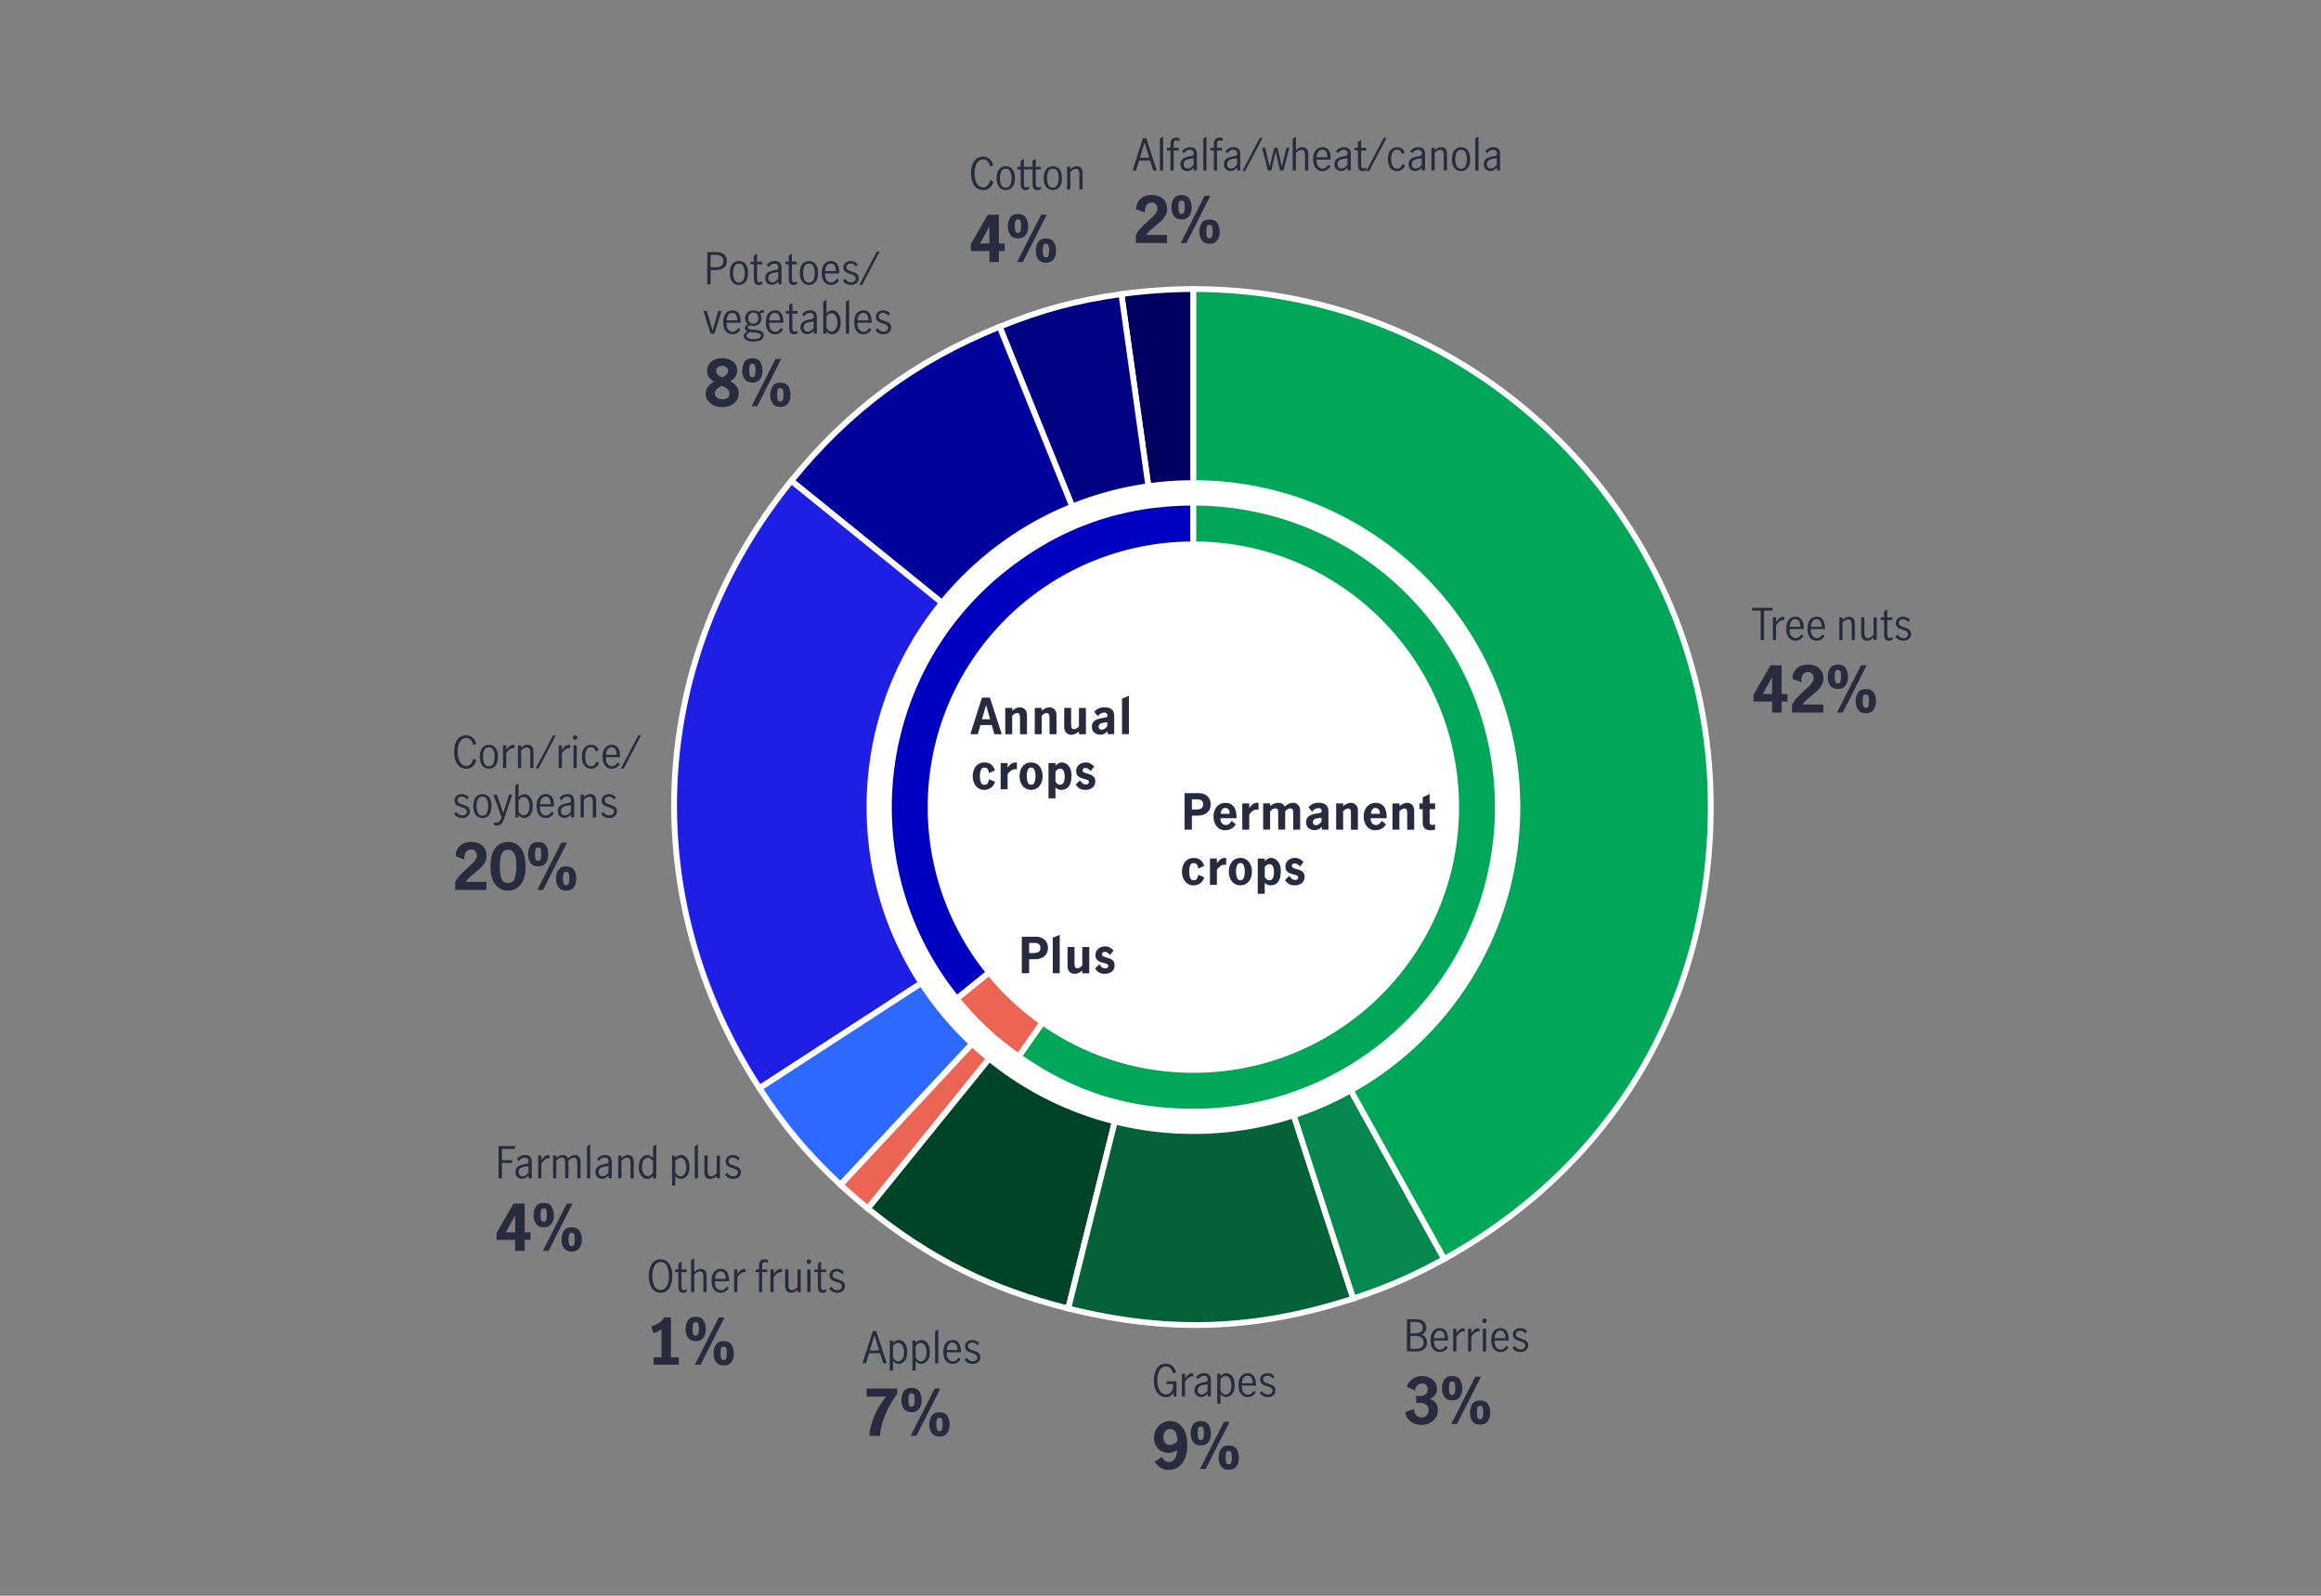 <?xml version="1.0" encoding="UTF-8"?><svg id="Agriculture_copy" xmlns="http://www.w3.org/2000/svg" viewBox="0 0 800 550"><rect x="0" y="0" width="800" height="550" fill="#808080" stroke="none"/><defs><style>.cls-1{fill:#fff;}.cls-2{fill:#282b3e;}.cls-3{fill:#000082;}.cls-3,.cls-4,.cls-5,.cls-6,.cls-7,.cls-8,.cls-9,.cls-10,.cls-11,.cls-12,.cls-13{stroke:#fff;stroke-miterlimit:10;stroke-width:2px;}.cls-4{fill:#000060;}.cls-5{fill:#0000c1;}.cls-6{fill:#00009a;}.cls-7{fill:#004427;}.cls-8{fill:#00a758;}.cls-9{fill:#046138;}.cls-10{fill:#ec6453;}.cls-11{fill:#1e1ee5;}.cls-12{fill:#06874e;}.cls-13{fill:#2d69ff;}</style></defs><path class="cls-4" d="m411.34,277.95l-24.82-176.59c7.8-1.1,16.94-1.74,24.82-1.74v178.33Z"/><path class="cls-3" d="m411.34,277.95l-66.8-165.34c14.61-5.9,26.38-9.06,41.98-11.25l24.82,176.59Z"/><path class="cls-6" d="m411.34,277.95l-138.58-112.22c19.83-24.49,42.56-41.31,71.78-53.12l66.8,165.34Z"/><path class="cls-11" d="m411.34,277.95l-149.56,97.12c-42.91-66.08-38.61-148.12,10.97-209.35l138.58,112.22Z"/><path class="cls-13" d="m411.34,277.95l-121.62,130.42c-11.52-10.75-19.36-20.08-27.94-33.3l149.56-97.12Z"/><path class="cls-10" d="m411.34,277.95l-112.22,138.58c-3.06-2.48-6.51-5.48-9.39-8.17l121.62-130.42Z"/><path class="cls-7" d="m411.34,277.95l-43.14,173.03c-26.76-6.67-47.65-17.09-69.08-34.44l112.22-138.58Z"/><path class="cls-9" d="m411.34,277.95l55.11,169.6c-33.72,10.96-63.84,12.01-98.25,3.43l43.14-173.03Z"/><path class="cls-12" d="m411.34,277.95l86.45,155.97c-10.34,5.73-20.11,9.98-31.35,13.63l-55.11-169.6Z"/><path class="cls-8" d="m411.34,277.95V99.62c98.49,0,178.33,79.84,178.33,178.33,0,66.97-33.3,123.5-91.87,155.97l-86.45-155.97Z"/><path class="cls-2" d="m606.87,210.44h-2.96v-.96h7.08v.96h-2.96v10.16h-1.17v-10.16Z"/><path class="cls-2" d="m612.18,212.77v1.53c.4-.57.79-1,1.16-1.28.37-.28.8-.42,1.29-.42.13,0,.26.01.39.04v1.11c-.2-.04-.37-.06-.5-.06-.38,0-.75.14-1.11.41-.36.28-.77.74-1.23,1.4v5.08h-1.11v-7.83h1.11Z"/><path class="cls-2" d="m616.53,219.74c-.57-.71-.85-1.74-.85-3.09s.29-2.32.86-3.03c.57-.71,1.36-1.07,2.35-1.07s1.66.35,2.12,1.06.7,1.65.7,2.83c0,.16,0,.29-.01.38h-4.88c0,1.06.18,1.85.58,2.36.4.51.92.76,1.58.76.39,0,.76-.13,1.1-.38.34-.25.63-.58.85-.97l.69.64c-.29.47-.67.85-1.14,1.14-.47.29-1.02.43-1.63.43-.97,0-1.74-.35-2.31-1.07Zm3.62-5.58c-.29-.5-.75-.75-1.37-.75-.41,0-.76.13-1.05.38s-.5.58-.65.98c-.14.4-.21.82-.22,1.25h3.71c0-.74-.13-1.36-.42-1.86Z"/><path class="cls-2" d="m623.85,219.74c-.57-.71-.85-1.74-.85-3.09s.29-2.32.86-3.03c.57-.71,1.36-1.07,2.35-1.07s1.66.35,2.12,1.06.7,1.65.7,2.83c0,.16,0,.29-.01.38h-4.88c0,1.06.18,1.85.58,2.36.4.51.92.76,1.58.76.39,0,.76-.13,1.1-.38.34-.25.63-.58.85-.97l.69.64c-.29.47-.67.85-1.14,1.14-.47.29-1.02.43-1.63.43-.97,0-1.74-.35-2.31-1.07Zm3.62-5.58c-.29-.5-.75-.75-1.37-.75-.41,0-.76.13-1.05.38s-.5.58-.65.98c-.14.4-.21.82-.22,1.25h3.71c0-.74-.13-1.36-.42-1.86Z"/><path class="cls-2" d="m635.08,212.77v.83c.35-.31.71-.56,1.07-.75s.77-.29,1.21-.29c.58,0,1.05.19,1.42.56s.55,1,.55,1.88v5.59h-1.11v-5.57c0-.41-.1-.77-.29-1.09-.2-.32-.49-.48-.89-.48-.56,0-1.21.35-1.95,1.06v6.08h-1.11v-7.83h1.11Z"/><path class="cls-2" d="m642.06,220.25c-.37-.38-.55-1-.55-1.87v-5.61h1.11v5.58c0,.4.1.76.29,1.08.2.32.5.48.91.48.33,0,.66-.1.98-.31.32-.21.65-.46.97-.76v-6.08h1.11v7.83h-1.11v-.81c-.37.31-.73.56-1.09.74s-.76.28-1.2.28c-.58,0-1.05-.19-1.42-.56Z"/><path class="cls-2" d="m649.8,220.28c-.26-.36-.4-.93-.4-1.73v-4.85h-1.14v-.93h1.14v-2.08l1.11-.67v2.76h1.75v.93h-1.75v5.06c0,.76.27,1.14.83,1.14.29,0,.6-.13.94-.39l.03.94c-.4.24-.82.36-1.25.36-.58,0-1-.18-1.27-.53Z"/><path class="cls-2" d="m654.49,220.46c-.47-.23-.87-.59-1.2-1.06l.72-.72c.24.37.54.67.9.9.36.23.75.34,1.18.34s.83-.12,1.13-.35c.3-.24.46-.56.46-.98,0-.29-.08-.53-.25-.72-.17-.19-.37-.34-.62-.45-.25-.11-.58-.23-1-.36-.51-.16-.92-.32-1.24-.46-.31-.15-.58-.37-.8-.66-.22-.29-.33-.67-.33-1.14,0-.69.24-1.24.72-1.64.48-.4,1.08-.6,1.81-.6.48,0,.93.09,1.34.29s.76.46,1.04.81l-.58.77c-.54-.66-1.15-.99-1.83-.99-.42,0-.77.11-1.05.33-.28.22-.42.52-.42.92,0,.29.08.53.25.71.17.19.37.33.62.44.24.11.58.23,1,.36.52.17.94.33,1.25.48.31.15.58.37.8.66.22.29.33.67.33,1.14,0,.71-.25,1.28-.76,1.7-.51.43-1.15.64-1.93.64-.57,0-1.09-.12-1.56-.35Z"/><path class="cls-2" d="m610.82,241.81h-6.4v-2.38l5.85-10.14h3.83v9.92h2.02v2.6h-2.02v3.78h-3.28v-3.78Zm0-2.6v-5.79h-.04l-3.17,5.79h3.21Z"/><path class="cls-2" d="m619.43,240.44c.66-.71,1.53-1.56,2.62-2.54.72-.65,1.28-1.17,1.69-1.58s.75-.84,1.01-1.29c.26-.45.4-.91.4-1.38,0-.57-.18-1.05-.55-1.44-.37-.39-.84-.58-1.41-.58-.72,0-1.29.27-1.71.8s-.63,1.21-.63,2.01c0,.15.01.37.04.66l-3.04-1.08c-.04-1.03.17-1.91.63-2.66s1.1-1.32,1.92-1.72c.82-.4,1.74-.59,2.75-.59,1.19,0,2.18.21,2.98.64.8.43,1.39,1,1.78,1.72.39.72.58,1.52.58,2.4,0,.82-.18,1.57-.55,2.25-.37.68-.82,1.28-1.36,1.8-.54.52-1.25,1.13-2.13,1.84-.81.65-1.45,1.2-1.94,1.65-.48.46-.89.95-1.23,1.47h7.17v2.77h-10.76v-2.73c.48-.91,1.06-1.72,1.72-2.43Z"/><path class="cls-2" d="m630.84,236.29c-.57-.78-.86-1.75-.86-2.9,0-1.25.27-2.28.8-3.1s1.43-1.23,2.7-1.23,2.14.41,2.68,1.24c.54.83.81,1.86.81,3.09,0,1.14-.29,2.11-.86,2.89-.57.79-1.45,1.18-2.64,1.18s-2.07-.39-2.64-1.17Zm3.52-1.35c.13-.42.2-.98.2-1.68,0-.75-.06-1.32-.19-1.73-.12-.4-.42-.6-.89-.6s-.79.2-.91.6c-.12.4-.19.98-.19,1.73,0,.7.07,1.26.2,1.68s.43.63.9.63.75-.21.88-.63Zm7.08-5.64h1.96l-8.25,16.3h-1.98l8.27-16.3Zm-.97,15.38c-.57-.78-.86-1.74-.86-2.88,0-1.25.27-2.28.8-3.1s1.43-1.23,2.7-1.23,2.16.41,2.7,1.23c.54.82.8,1.86.8,3.1,0,1.14-.29,2.1-.86,2.88-.57.78-1.45,1.17-2.64,1.17s-2.07-.39-2.64-1.17Zm3.52-1.34c.13-.43.2-.98.2-1.67,0-.75-.06-1.32-.19-1.73-.12-.4-.42-.6-.89-.6s-.79.2-.91.6-.19.98-.19,1.73c0,.69.07,1.25.2,1.67.13.42.43.64.9.64s.75-.21.88-.64Z"/><path class="cls-2" d="m487.8,454.68c1.39,0,2.37.28,2.95.84.57.56.86,1.25.86,2.07,0,.58-.15,1.08-.45,1.49-.3.42-.72.71-1.28.88.63.21,1.12.55,1.46,1.01s.52,1.03.52,1.7c0,.86-.29,1.6-.86,2.21-.57.61-1.5.92-2.79.92h-3.26v-11.12h2.83Zm1.84,4.47c.53-.26.79-.77.79-1.53,0-1.34-.91-2.01-2.73-2.01h-1.56v3.93h1.46c.84,0,1.52-.13,2.05-.39Zm.41,5.14c.42-.38.64-.92.64-1.6,0-1.5-.97-2.25-2.91-2.25h-1.64v4.43h1.62c1.1,0,1.86-.19,2.29-.58Z"/><path class="cls-2" d="m493.94,464.94c-.57-.71-.85-1.74-.85-3.09s.29-2.32.86-3.03c.57-.71,1.36-1.07,2.35-1.07s1.66.35,2.12,1.06.7,1.65.7,2.83c0,.16,0,.29-.01.38h-4.88c0,1.06.18,1.85.58,2.36.4.51.92.76,1.58.76.39,0,.76-.13,1.1-.38.34-.25.63-.58.85-.97l.69.64c-.29.47-.67.85-1.14,1.14-.47.29-1.02.43-1.63.43-.97,0-1.74-.35-2.31-1.07Zm3.62-5.58c-.29-.5-.75-.75-1.37-.75-.41,0-.76.13-1.05.38s-.5.58-.65.98c-.14.4-.21.82-.22,1.25h3.71c0-.74-.13-1.36-.42-1.86Z"/><path class="cls-2" d="m501.99,457.96v1.53c.4-.57.79-1,1.16-1.28.37-.28.8-.42,1.29-.42.13,0,.26.01.39.04v1.11c-.2-.04-.37-.06-.5-.06-.38,0-.75.14-1.11.41-.36.28-.77.74-1.23,1.4v5.08h-1.11v-7.83h1.11Z"/><path class="cls-2" d="m507.12,457.96v1.53c.4-.57.79-1,1.16-1.28.37-.28.8-.42,1.29-.42.13,0,.26.01.39.04v1.11c-.2-.04-.37-.06-.5-.06-.38,0-.75.14-1.11.41-.36.28-.77.74-1.23,1.4v5.08h-1.11v-7.83h1.11Z"/><path class="cls-2" d="m511.12,455.8c-.16-.16-.23-.34-.23-.55s.08-.41.23-.56.34-.23.55-.23.39.08.55.23.24.34.24.56-.08.4-.24.55c-.16.16-.34.24-.55.24s-.39-.08-.55-.24Zm0,2.16h1.11v7.83h-1.11v-7.83Z"/><path class="cls-2" d="m514.85,464.94c-.57-.71-.85-1.74-.85-3.09s.29-2.32.86-3.03c.57-.71,1.36-1.07,2.35-1.07s1.66.35,2.12,1.06.7,1.65.7,2.83c0,.16,0,.29-.01.38h-4.88c0,1.06.18,1.85.58,2.36.4.51.92.76,1.58.76.39,0,.76-.13,1.1-.38.34-.25.63-.58.85-.97l.69.64c-.29.47-.67.85-1.14,1.14-.47.29-1.02.43-1.63.43-.97,0-1.74-.35-2.31-1.07Zm3.62-5.58c-.29-.5-.75-.75-1.37-.75-.41,0-.76.13-1.05.38s-.5.58-.65.98c-.14.4-.21.82-.22,1.25h3.71c0-.74-.13-1.36-.42-1.86Z"/><path class="cls-2" d="m522.51,465.65c-.47-.23-.87-.59-1.2-1.06l.72-.72c.24.37.54.67.9.9.36.23.75.34,1.18.34s.83-.12,1.13-.35c.3-.24.46-.56.46-.98,0-.29-.08-.53-.25-.72-.17-.19-.37-.34-.62-.45-.25-.11-.58-.23-1-.36-.51-.16-.92-.32-1.24-.46-.31-.15-.58-.37-.8-.66-.22-.29-.33-.67-.33-1.14,0-.69.24-1.24.72-1.64.48-.4,1.08-.6,1.81-.6.48,0,.93.09,1.34.29s.76.46,1.04.81l-.58.77c-.54-.66-1.15-.99-1.83-.99-.42,0-.77.11-1.05.33-.28.22-.42.52-.42.92,0,.29.08.53.25.71.17.19.37.33.62.44.24.11.58.23,1,.36.52.17.94.33,1.25.48.31.15.58.37.8.66.22.29.33.67.33,1.14,0,.71-.25,1.28-.76,1.7-.51.43-1.15.64-1.93.64-.57,0-1.09-.12-1.56-.35Z"/><path class="cls-2" d="m487.41,490.61c-.8-.34-1.47-.85-2.02-1.51-.55-.66-.91-1.45-1.07-2.38l3.04-1.06c.04.88.31,1.58.79,2.1.48.52,1.13.78,1.94.78.63,0,1.18-.24,1.64-.71.46-.48.69-1.04.69-1.68,0-.94-.28-1.62-.85-2.05-.56-.42-1.33-.64-2.3-.64-.37,0-.75.02-1.14.07v-2.53c.48.1.89.15,1.23.15.81,0,1.47-.2,1.99-.59.52-.4.78-.99.78-1.78,0-.57-.19-1.04-.58-1.41-.39-.37-.88-.55-1.48-.55s-1.15.25-1.61.74c-.46.49-.7,1.08-.73,1.75l-2.84-1.39c.35-1.11,1.02-2,2.01-2.67.99-.67,2.1-1,3.33-1,.85,0,1.66.18,2.44.54.78.36,1.41.87,1.9,1.54s.74,1.45.74,2.34c0,.84-.21,1.52-.62,2.06-.41.54-1.03,1.01-1.85,1.42.85.32,1.53.81,2.02,1.47.5.66.75,1.44.75,2.33,0,1.03-.26,1.93-.78,2.72-.52.79-1.21,1.39-2.08,1.82-.87.42-1.79.64-2.77.64-.92,0-1.79-.17-2.58-.52Z"/><path class="cls-2" d="m497.89,481.49c-.57-.78-.86-1.75-.86-2.9,0-1.25.27-2.28.8-3.1s1.43-1.23,2.7-1.23,2.14.41,2.68,1.24c.54.83.81,1.86.81,3.09,0,1.14-.29,2.11-.86,2.89-.57.79-1.45,1.18-2.64,1.18s-2.07-.39-2.64-1.17Zm3.52-1.35c.13-.42.2-.98.2-1.68,0-.75-.06-1.32-.19-1.73-.12-.4-.42-.6-.89-.6s-.79.2-.91.6c-.12.4-.19.98-.19,1.73,0,.7.07,1.26.2,1.68s.43.63.9.63.75-.21.88-.63Zm7.08-5.64h1.96l-8.25,16.3h-1.98l8.27-16.3Zm-.97,15.38c-.57-.78-.86-1.74-.86-2.88,0-1.25.27-2.28.8-3.1s1.43-1.23,2.7-1.23,2.16.41,2.7,1.23c.54.82.8,1.86.8,3.1,0,1.14-.29,2.1-.86,2.88-.57.78-1.45,1.17-2.64,1.17s-2.07-.39-2.64-1.17Zm3.52-1.34c.13-.43.2-.98.2-1.67,0-.75-.06-1.32-.19-1.73-.12-.4-.42-.6-.89-.6s-.79.2-.91.6-.19.98-.19,1.73c0,.69.07,1.25.2,1.67.13.42.43.64.9.64s.75-.21.88-.64Z"/><path class="cls-2" d="m399.67,480.83c-.62-.47-1.11-1.14-1.45-2-.34-.87-.51-1.88-.51-3.05s.17-2.23.5-3.1.81-1.53,1.43-1.99,1.36-.69,2.22-.69,1.65.26,2.24.78,1,1.22,1.23,2.12l-.99.5c-.17-.72-.46-1.31-.86-1.76-.4-.46-.94-.68-1.63-.68-.58,0-1.09.19-1.53.57-.44.38-.78.93-1.03,1.66s-.37,1.59-.37,2.6.12,1.82.37,2.54c.25.73.59,1.29,1.03,1.68.44.39.95.59,1.53.59.48,0,.91-.12,1.28-.36.38-.24.67-.58.88-1.01.21-.44.31-.93.31-1.49v-.71h-2.22v-.95h3.41v5.25h-.95l-.08-1.33c-.24.5-.59.88-1.06,1.15-.46.26-.99.4-1.58.4-.83,0-1.56-.23-2.18-.71Z"/><path class="cls-2" d="m408.47,473.49v1.53c.4-.57.79-1,1.16-1.28.37-.28.8-.42,1.29-.42.13,0,.26.01.39.04v1.11c-.2-.04-.37-.06-.5-.06-.38,0-.75.14-1.11.41-.36.28-.77.74-1.23,1.4v5.08h-1.11v-7.83h1.11Z"/><path class="cls-2" d="m412.86,481.25c-.35-.19-.62-.46-.83-.82-.21-.35-.31-.78-.31-1.27,0-.82.28-1.44.84-1.88.56-.43,1.44-.73,2.64-.9.43-.05.71-.14.86-.26.14-.12.21-.36.21-.71,0-.41-.12-.72-.36-.93s-.57-.32-.97-.32-.79.12-1.15.35c-.36.23-.65.52-.89.88l-.62-.77c.7-.9,1.62-1.35,2.76-1.35.75,0,1.33.2,1.73.58.4.39.6.98.6,1.77v5.68h-1.09v-.97c-.39.39-.76.68-1.1.88-.35.2-.73.3-1.16.3s-.79-.09-1.13-.29Zm2.43-.97c.34-.24.66-.55.94-.92v-2.25h-.03l-.96.13c-.85.12-1.47.33-1.85.62s-.58.72-.58,1.27c0,.46.13.83.38,1.1.25.28.61.41,1.06.41.35,0,.7-.12,1.04-.37Z"/><path class="cls-2" d="m420.68,473.49v.81c.31-.32.62-.57.93-.75.31-.18.66-.27,1.05-.27.47,0,.93.15,1.37.43.44.29.81.75,1.1,1.37s.43,1.42.43,2.38-.15,1.76-.46,2.36c-.31.6-.68,1.04-1.12,1.3-.45.26-.9.4-1.36.4-.73,0-1.38-.34-1.95-1.04v3.34h-1.11v-10.35h1.11Zm2.7,6.86c.31-.2.57-.53.77-1,.2-.46.31-1.07.31-1.82,0-.88-.17-1.64-.52-2.29-.35-.65-.86-.98-1.54-.98-.35,0-.67.11-.97.33-.3.22-.55.5-.75.84v3.87c.18.36.43.68.74.95.32.27.64.41.98.41s.67-.1.98-.3Z"/><path class="cls-2" d="m427.73,480.47c-.57-.71-.85-1.74-.85-3.09s.29-2.32.86-3.03c.57-.71,1.36-1.07,2.35-1.07s1.66.35,2.12,1.06.7,1.65.7,2.83c0,.16,0,.29-.01.38h-4.88c0,1.06.18,1.85.58,2.36.4.51.92.76,1.58.76.39,0,.76-.13,1.1-.38.34-.25.63-.58.85-.97l.69.64c-.29.47-.67.85-1.14,1.14-.47.29-1.02.43-1.63.43-.97,0-1.74-.35-2.31-1.07Zm3.62-5.58c-.29-.5-.75-.75-1.37-.75-.41,0-.76.13-1.05.38s-.5.58-.65.98c-.14.4-.21.82-.22,1.25h3.71c0-.74-.13-1.36-.42-1.86Z"/><path class="cls-2" d="m435.4,481.18c-.47-.23-.87-.59-1.2-1.06l.72-.72c.24.37.54.67.9.9.36.23.75.34,1.18.34s.83-.12,1.13-.35c.3-.24.46-.56.46-.98,0-.29-.08-.53-.25-.72-.17-.19-.37-.34-.62-.45-.25-.11-.58-.23-1-.36-.51-.16-.92-.32-1.24-.46-.31-.15-.58-.37-.8-.66-.22-.29-.33-.67-.33-1.14,0-.69.24-1.24.72-1.64.48-.4,1.08-.6,1.81-.6.48,0,.93.09,1.34.29s.76.46,1.04.81l-.58.77c-.54-.66-1.15-.99-1.83-.99-.42,0-.77.11-1.05.33-.28.22-.42.52-.42.92,0,.29.08.53.25.71.17.19.37.33.62.44.24.11.58.23,1,.36.52.17.94.33,1.25.48.31.15.58.37.8.66.22.29.33.67.33,1.14,0,.71-.25,1.28-.76,1.7-.51.43-1.15.64-1.93.64-.57,0-1.09-.12-1.56-.35Z"/><path class="cls-2" d="m400.07,505.88c-.84-.51-1.54-1.2-2.08-2.07l2.53-1.67c.23.5.56.92.97,1.25.41.34.88.51,1.41.51.62,0,1.14-.21,1.57-.64.43-.43.75-.95.96-1.58.21-.63.3-1.25.29-1.85-.54.31-1.05.54-1.52.7-.47.16-.97.24-1.5.24-.73,0-1.48-.19-2.24-.57-.76-.38-1.4-.96-1.91-1.75-.51-.78-.77-1.76-.77-2.92,0-1.23.29-2.28.86-3.16.57-.87,1.28-1.53,2.11-1.96s1.64-.65,2.42-.65c1.09,0,2.08.28,2.99.85.91.57,1.65,1.46,2.21,2.7s.85,2.8.85,4.71-.28,3.46-.84,4.75c-.56,1.29-1.31,2.26-2.27,2.9-.95.64-2.02.97-3.19.97-1.06,0-2.01-.26-2.85-.77Zm4.48-8.19c.42-.21.85-.52,1.28-.91.03-1.06-.14-2.03-.52-2.92s-1.02-1.33-1.92-1.33c-.78,0-1.37.27-1.78.81-.41.54-.62,1.23-.62,2.05,0,.7.19,1.32.57,1.84.38.52.92.78,1.61.78.5,0,.96-.11,1.39-.32Z"/><path class="cls-2" d="m411.26,497.02c-.57-.78-.86-1.75-.86-2.9,0-1.25.27-2.28.8-3.1s1.43-1.23,2.7-1.23,2.14.41,2.68,1.24c.54.83.81,1.86.81,3.09,0,1.14-.29,2.11-.86,2.89-.57.79-1.45,1.18-2.64,1.18s-2.07-.39-2.64-1.17Zm3.52-1.35c.13-.42.2-.98.2-1.68,0-.75-.06-1.32-.19-1.73-.12-.4-.42-.6-.89-.6s-.79.2-.91.6c-.12.4-.19.98-.19,1.73,0,.7.07,1.26.2,1.68s.43.63.9.63.75-.21.88-.63Zm7.08-5.64h1.96l-8.25,16.3h-1.98l8.27-16.3Zm-.97,15.38c-.57-.78-.86-1.74-.86-2.88,0-1.25.27-2.28.8-3.1s1.43-1.23,2.7-1.23,2.16.41,2.7,1.23c.54.82.8,1.86.8,3.1,0,1.14-.29,2.1-.86,2.88-.57.78-1.45,1.17-2.64,1.17s-2.07-.39-2.64-1.17Zm3.52-1.34c.13-.43.2-.98.2-1.67,0-.75-.06-1.32-.19-1.73-.12-.4-.42-.6-.89-.6s-.79.2-.91.6-.19.98-.19,1.73c0,.69.07,1.25.2,1.67.13.42.43.64.9.64s.75-.21.88-.64Z"/><path class="cls-2" d="m304.42,469.88l-1.08-3.46h-3.81l-1.05,3.46h-1.21l3.57-11.12h1.15l3.65,11.12h-1.21Zm-4.61-4.41h3.23l-1.62-5.19h-.03l-1.58,5.19Z"/><path class="cls-2" d="m307.81,462.05v.81c.31-.32.62-.57.93-.75.31-.18.66-.27,1.05-.27.47,0,.93.15,1.37.43.44.29.81.75,1.1,1.37s.43,1.42.43,2.38-.15,1.76-.46,2.36c-.31.6-.68,1.04-1.12,1.3-.45.26-.9.4-1.36.4-.73,0-1.38-.34-1.95-1.04v3.34h-1.11v-10.35h1.11Zm2.7,6.86c.31-.2.57-.53.77-1,.2-.46.31-1.07.31-1.82,0-.88-.17-1.64-.52-2.29-.35-.65-.86-.98-1.54-.98-.35,0-.67.11-.97.33-.3.22-.55.5-.75.84v3.87c.18.36.43.68.74.95.32.27.64.41.98.41s.67-.1.98-.3Z"/><path class="cls-2" d="m315.61,462.05v.81c.31-.32.62-.57.93-.75.31-.18.66-.27,1.05-.27.47,0,.93.15,1.37.43.44.29.81.75,1.1,1.37s.43,1.42.43,2.38-.15,1.76-.46,2.36c-.31.6-.68,1.04-1.12,1.3-.45.26-.9.4-1.36.4-.73,0-1.38-.34-1.95-1.04v3.34h-1.11v-10.35h1.11Zm2.7,6.86c.31-.2.57-.53.77-1,.2-.46.31-1.07.31-1.82,0-.88-.17-1.64-.52-2.29-.35-.65-.86-.98-1.54-.98-.35,0-.67.11-.97.33-.3.22-.55.5-.75.84v3.87c.18.36.43.68.74.95.32.27.64.41.98.41s.67-.1.98-.3Z"/><path class="cls-2" d="m322.3,458.84l1.11-.64v11.68h-1.11v-11.04Z"/><path class="cls-2" d="m326.01,469.02c-.57-.71-.85-1.74-.85-3.09s.29-2.32.86-3.03c.57-.71,1.36-1.07,2.35-1.07s1.66.35,2.12,1.06.7,1.65.7,2.83c0,.16,0,.29-.01.38h-4.88c0,1.06.18,1.85.58,2.36.4.51.92.76,1.58.76.39,0,.76-.13,1.1-.38.34-.25.63-.58.85-.97l.69.64c-.29.47-.67.85-1.14,1.14-.47.29-1.02.43-1.63.43-.97,0-1.74-.35-2.31-1.07Zm3.62-5.58c-.29-.5-.75-.75-1.37-.75-.41,0-.76.13-1.05.38s-.5.58-.65.98c-.14.4-.21.82-.22,1.25h3.71c0-.74-.13-1.36-.42-1.86Z"/><path class="cls-2" d="m333.67,469.74c-.47-.23-.87-.59-1.2-1.06l.72-.72c.24.37.54.67.9.9.36.23.75.34,1.18.34s.83-.12,1.13-.35c.3-.24.46-.56.46-.98,0-.29-.08-.53-.25-.72-.17-.19-.37-.34-.62-.45-.25-.11-.58-.23-1-.36-.51-.16-.92-.32-1.24-.46-.31-.15-.58-.37-.8-.66-.22-.29-.33-.67-.33-1.14,0-.69.24-1.24.72-1.64.48-.4,1.08-.6,1.81-.6.48,0,.93.09,1.34.29s.76.46,1.04.81l-.58.77c-.54-.66-1.15-.99-1.83-.99-.42,0-.77.11-1.05.33-.28.22-.42.52-.42.92,0,.29.08.53.25.71.17.19.37.33.62.44.24.11.58.23,1,.36.52.17.94.33,1.25.48.31.15.58.37.8.66.22.29.33.67.33,1.14,0,.71-.25,1.28-.76,1.7-.51.43-1.15.64-1.93.64-.57,0-1.09-.12-1.56-.35Z"/><path class="cls-2" d="m301.31,488.16c.93-2.28,2.3-4.55,4.1-6.81h-6.73v-2.77h10.58v1.78c-1.73,2.35-3.12,4.78-4.18,7.31-1.06,2.53-1.63,4.93-1.74,7.21h-3.7c.18-2.2.73-4.44,1.66-6.72Z"/><path class="cls-2" d="m311.55,485.57c-.57-.78-.86-1.75-.86-2.9,0-1.25.27-2.28.8-3.1s1.43-1.23,2.7-1.23,2.14.41,2.68,1.24c.54.83.81,1.86.81,3.09,0,1.14-.29,2.11-.86,2.89-.57.79-1.45,1.18-2.64,1.18s-2.07-.39-2.64-1.17Zm3.52-1.35c.13-.42.2-.98.2-1.68,0-.75-.06-1.32-.19-1.73-.12-.4-.42-.6-.89-.6s-.79.2-.91.6c-.12.4-.19.98-.19,1.73,0,.7.07,1.26.2,1.68s.43.63.9.63.75-.21.88-.63Zm7.08-5.64h1.96l-8.25,16.3h-1.98l8.27-16.3Zm-.97,15.38c-.57-.78-.86-1.74-.86-2.88,0-1.25.27-2.28.8-3.1s1.43-1.23,2.7-1.23,2.16.41,2.7,1.23c.54.82.8,1.86.8,3.1,0,1.14-.29,2.1-.86,2.88-.57.78-1.45,1.17-2.64,1.17s-2.07-.39-2.64-1.17Zm3.52-1.34c.13-.43.2-.98.2-1.67,0-.75-.06-1.32-.19-1.73-.12-.4-.42-.6-.89-.6s-.79.2-.91.6-.19.98-.19,1.73c0,.69.07,1.25.2,1.67.13.42.43.64.9.64s.75-.21.88-.64Z"/><path class="cls-2" d="m225.53,444.87c-.61-.47-1.08-1.15-1.41-2.02-.33-.87-.5-1.88-.5-3.04s.17-2.19.5-3.06c.33-.87.8-1.54,1.41-2.01.61-.47,1.33-.71,2.16-.71s1.55.24,2.17.71c.61.47,1.08,1.14,1.41,2.01.32.87.49,1.89.49,3.06s-.17,2.17-.5,3.04-.8,1.54-1.41,2.02-1.33.71-2.16.71-1.55-.24-2.16-.71Zm3.68-.82c.43-.39.76-.95.99-1.67.23-.72.35-1.58.35-2.57s-.12-1.86-.35-2.59c-.23-.72-.56-1.28-.99-1.67-.43-.39-.94-.58-1.52-.58s-1.08.19-1.51.58c-.43.39-.76.95-.99,1.68s-.34,1.59-.34,2.58.11,1.85.34,2.57c.23.73.56,1.28.99,1.67.43.39.93.58,1.51.58s1.08-.2,1.52-.58Z"/><path class="cls-2" d="m234.21,445.04c-.26-.36-.4-.93-.4-1.73v-4.85h-1.14v-.93h1.14v-2.08l1.11-.67v2.76h1.75v.93h-1.75v5.06c0,.76.27,1.14.83,1.14.29,0,.6-.13.94-.39l.03.94c-.4.24-.82.36-1.25.36-.58,0-1-.18-1.27-.53Z"/><path class="cls-2" d="m239.29,433.68v4.68c.35-.31.71-.56,1.07-.75s.77-.29,1.21-.29c.58,0,1.05.19,1.42.56s.55,1,.55,1.88v5.59h-1.11v-5.57c0-.41-.1-.77-.29-1.09-.2-.32-.49-.48-.89-.48-.56,0-1.21.35-1.95,1.06v6.08h-1.11v-11.04l1.11-.64Z"/><path class="cls-2" d="m246.1,444.51c-.57-.71-.85-1.74-.85-3.09s.29-2.32.86-3.03c.57-.71,1.36-1.07,2.35-1.07s1.66.35,2.12,1.06.7,1.65.7,2.83c0,.16,0,.29-.01.38h-4.88c0,1.06.18,1.85.58,2.36.4.51.92.76,1.58.76.39,0,.76-.13,1.1-.38.34-.25.63-.58.85-.97l.69.64c-.29.47-.67.85-1.14,1.14-.47.29-1.02.43-1.63.43-.97,0-1.74-.35-2.31-1.07Zm3.62-5.58c-.29-.5-.75-.75-1.37-.75-.41,0-.76.13-1.05.38s-.5.58-.65.98c-.14.4-.21.82-.22,1.25h3.71c0-.74-.13-1.36-.42-1.86Z"/><path class="cls-2" d="m254.15,437.53v1.53c.4-.57.79-1,1.16-1.28.37-.28.8-.42,1.29-.42.13,0,.26.01.39.04v1.11c-.2-.04-.37-.06-.5-.06-.38,0-.75.14-1.11.41-.36.28-.77.74-1.23,1.4v5.08h-1.11v-7.83h1.11Z"/><path class="cls-2" d="m260.45,438.46v-.93h1.17v-1.37c0-.68.17-1.21.5-1.58s.82-.56,1.46-.56c.24,0,.48.03.71.08.24.05.42.11.56.18l-.3.92c-.26-.14-.55-.21-.87-.21-.64,0-.96.38-.96,1.14v1.41h1.8l-.16.93h-1.64v6.9h-1.11v-6.9h-1.17Z"/><path class="cls-2" d="m266.66,437.53v1.53c.4-.57.79-1,1.16-1.28.37-.28.8-.42,1.29-.42.13,0,.26.01.39.04v1.11c-.2-.04-.37-.06-.5-.06-.38,0-.75.14-1.11.41-.36.28-.77.74-1.23,1.4v5.08h-1.11v-7.83h1.11Z"/><path class="cls-2" d="m271.19,445.01c-.37-.38-.55-1-.55-1.87v-5.61h1.11v5.58c0,.4.1.76.29,1.08.2.32.5.48.91.48.33,0,.66-.1.98-.31.32-.21.65-.46.97-.76v-6.08h1.11v7.83h-1.11v-.81c-.37.31-.73.56-1.09.74s-.76.28-1.2.28c-.58,0-1.05-.19-1.42-.56Z"/><path class="cls-2" d="m278.25,435.37c-.16-.16-.23-.34-.23-.55s.08-.41.23-.56.34-.23.55-.23.39.08.55.23.24.34.24.56-.08.4-.24.55c-.16.16-.34.24-.55.24s-.39-.08-.55-.24Zm0,2.16h1.11v7.83h-1.11v-7.83Z"/><path class="cls-2" d="m282.3,445.04c-.26-.36-.4-.93-.4-1.73v-4.85h-1.14v-.93h1.14v-2.08l1.11-.67v2.76h1.75v.93h-1.75v5.06c0,.76.27,1.14.83,1.14.29,0,.6-.13.94-.39l.03.94c-.4.24-.82.36-1.25.36-.58,0-1-.18-1.27-.53Z"/><path class="cls-2" d="m286.99,445.22c-.47-.23-.87-.59-1.2-1.06l.72-.72c.24.37.54.67.9.9.36.23.75.34,1.18.34s.83-.12,1.13-.35c.3-.24.46-.56.46-.98,0-.29-.08-.53-.25-.72-.17-.19-.37-.34-.62-.45-.25-.11-.58-.23-1-.36-.51-.16-.92-.32-1.24-.46-.31-.15-.58-.37-.8-.66-.22-.29-.33-.67-.33-1.14,0-.69.24-1.24.72-1.64.48-.4,1.08-.6,1.81-.6.48,0,.93.09,1.34.29s.76.46,1.04.81l-.58.77c-.54-.66-1.15-.99-1.83-.99-.42,0-.77.11-1.05.33-.28.22-.42.52-.42.92,0,.29.08.53.25.71.17.19.37.33.62.44.24.11.58.23,1,.36.52.17.94.33,1.25.48.31.15.58.37.8.66.22.29.33.67.33,1.14,0,.71-.25,1.28-.76,1.7-.51.43-1.15.64-1.93.64-.57,0-1.09-.12-1.56-.35Z"/><path class="cls-2" d="m228,467.79v-9.7c-.31.29-.71.56-1.22.8-.51.24-1.04.43-1.59.56l-.7-2.33c.91-.22,1.76-.58,2.55-1.07s1.42-1.16,1.89-1.99h2.33v13.73h2.73v2.57h-8.71v-2.57h2.73Z"/><path class="cls-2" d="m237.17,461.06c-.57-.78-.86-1.75-.86-2.9,0-1.25.27-2.28.8-3.1s1.43-1.23,2.7-1.23,2.14.41,2.68,1.24c.54.83.81,1.86.81,3.09,0,1.14-.29,2.11-.86,2.89-.57.79-1.45,1.18-2.64,1.18s-2.07-.39-2.64-1.17Zm3.52-1.35c.13-.42.2-.98.2-1.68,0-.75-.06-1.32-.19-1.73-.12-.4-.42-.6-.89-.6s-.79.2-.91.6c-.12.4-.19.98-.19,1.73,0,.7.07,1.26.2,1.68s.43.63.9.63.75-.21.88-.63Zm7.08-5.64h1.96l-8.25,16.3h-1.98l8.27-16.3Zm-.97,15.38c-.57-.78-.86-1.74-.86-2.88,0-1.25.27-2.28.8-3.1s1.43-1.23,2.7-1.23,2.16.41,2.7,1.23c.54.82.8,1.86.8,3.1,0,1.14-.29,2.1-.86,2.88-.57.78-1.45,1.17-2.64,1.17s-2.07-.39-2.64-1.17Zm3.52-1.34c.13-.43.2-.98.2-1.67,0-.75-.06-1.32-.19-1.73-.12-.4-.42-.6-.89-.6s-.79.2-.91.6-.19.98-.19,1.73c0,.69.07,1.25.2,1.67.13.42.43.64.9.64s.75-.21.88-.64Z"/><path class="cls-2" d="m171.85,395.01h5.67v.96h-4.5v3.9h3.42v.96h-3.42v5.29h-1.17v-11.12Z"/><path class="cls-2" d="m178.79,406.05c-.35-.19-.62-.46-.83-.82-.21-.35-.31-.78-.31-1.27,0-.82.28-1.44.84-1.88.56-.43,1.44-.73,2.64-.9.43-.05.71-.14.86-.26.14-.12.21-.36.21-.71,0-.41-.12-.72-.36-.93s-.57-.32-.97-.32-.79.12-1.15.35c-.36.23-.65.52-.89.88l-.62-.77c.7-.9,1.62-1.35,2.76-1.35.75,0,1.33.2,1.73.58.4.39.6.98.6,1.77v5.68h-1.09v-.97c-.39.39-.76.68-1.1.88-.35.2-.73.3-1.16.3s-.79-.09-1.13-.29Zm2.43-.97c.34-.24.66-.55.94-.92v-2.25h-.03l-.96.13c-.85.12-1.47.33-1.85.62s-.58.72-.58,1.27c0,.46.13.83.38,1.1.25.28.61.41,1.06.41.35,0,.7-.12,1.04-.37Z"/><path class="cls-2" d="m186.61,398.3v1.53c.4-.57.79-1,1.16-1.28.37-.28.8-.42,1.29-.42.13,0,.26.01.39.04v1.11c-.2-.04-.37-.06-.5-.06-.38,0-.75.14-1.11.41-.36.28-.77.74-1.23,1.4v5.08h-1.11v-7.83h1.11Z"/><path class="cls-2" d="m191.74,398.3v.83c.36-.32.71-.57,1.06-.76.34-.18.74-.28,1.18-.28.89,0,1.48.39,1.77,1.17.44-.39.83-.68,1.18-.88.35-.2.75-.29,1.2-.29.61,0,1.09.19,1.44.57.35.38.52,1,.52,1.84v5.62h-1.11v-5.66c0-.39-.09-.73-.27-1.04-.18-.3-.47-.45-.87-.45-.58,0-1.22.36-1.92,1.08v6.06h-1.12v-5.66c0-.39-.09-.73-.27-1.04-.18-.3-.47-.45-.87-.45-.58,0-1.22.36-1.92,1.08v6.06h-1.11v-7.83h1.11Z"/><path class="cls-2" d="m202.33,395.09l1.11-.64v11.68h-1.11v-11.04Z"/><path class="cls-2" d="m206.37,406.05c-.35-.19-.62-.46-.83-.82-.21-.35-.31-.78-.31-1.27,0-.82.28-1.44.84-1.88.56-.43,1.44-.73,2.64-.9.43-.05.71-.14.86-.26.14-.12.21-.36.21-.71,0-.41-.12-.72-.36-.93s-.57-.32-.97-.32-.79.12-1.15.35c-.36.23-.65.52-.89.88l-.62-.77c.7-.9,1.62-1.35,2.76-1.35.75,0,1.33.2,1.73.58.4.39.6.98.6,1.77v5.68h-1.09v-.97c-.39.39-.76.68-1.1.88-.35.2-.73.3-1.16.3s-.79-.09-1.13-.29Zm2.43-.97c.34-.24.66-.55.94-.92v-2.25h-.03l-.96.13c-.85.12-1.47.33-1.85.62s-.58.72-.58,1.27c0,.46.13.83.38,1.1.25.28.61.41,1.06.41.35,0,.7-.12,1.04-.37Z"/><path class="cls-2" d="m214.19,398.3v.83c.35-.31.71-.56,1.07-.75s.77-.29,1.21-.29c.58,0,1.05.19,1.42.56s.55,1,.55,1.88v5.59h-1.11v-5.57c0-.41-.1-.77-.29-1.09-.2-.32-.49-.48-.89-.48-.56,0-1.21.35-1.95,1.06v6.08h-1.11v-7.83h1.11Z"/><path class="cls-2" d="m221.77,405.94c-.45-.26-.83-.7-1.13-1.3-.31-.61-.46-1.39-.46-2.36s.15-1.74.44-2.37c.29-.63.66-1.09,1.11-1.38.45-.29.91-.43,1.38-.43.36,0,.7.09,1.03.28.32.19.64.43.95.74v-4.02l1.11-.64v11.68h-1.05v-.84c-.32.35-.63.61-.94.79-.31.17-.67.26-1.08.26-.45,0-.9-.13-1.35-.4Zm2.57-.97c.31-.27.56-.58.74-.93v-3.83c-.21-.35-.46-.64-.75-.86s-.62-.34-.99-.34c-.7,0-1.22.32-1.55.97-.33.65-.5,1.41-.5,2.3,0,.67.1,1.24.29,1.7.2.46.45.81.77,1.04.31.23.65.34,1,.34s.68-.13,1-.41Z"/><path class="cls-2" d="m232.76,398.3v.81c.31-.32.62-.57.93-.75.31-.18.66-.27,1.05-.27.47,0,.93.15,1.37.43.44.29.81.75,1.1,1.37s.43,1.42.43,2.38-.15,1.76-.46,2.36c-.31.6-.68,1.04-1.12,1.3-.45.26-.9.4-1.36.4-.73,0-1.38-.34-1.95-1.04v3.34h-1.11v-10.35h1.11Zm2.7,6.86c.31-.2.57-.53.77-1,.2-.46.31-1.07.31-1.82,0-.88-.17-1.64-.52-2.29-.35-.65-.86-.98-1.54-.98-.35,0-.67.11-.97.33-.3.22-.55.5-.75.84v3.87c.18.36.43.68.74.95.32.27.64.41.98.41s.67-.1.98-.3Z"/><path class="cls-2" d="m239.45,395.09l1.11-.64v11.68h-1.11v-11.04Z"/><path class="cls-2" d="m243.33,405.78c-.37-.38-.55-1-.55-1.87v-5.61h1.11v5.58c0,.4.1.76.29,1.08.2.32.5.48.91.48.33,0,.66-.1.98-.31.32-.21.65-.46.97-.76v-6.08h1.11v7.83h-1.11v-.81c-.37.31-.73.56-1.09.74s-.76.28-1.2.28c-.58,0-1.05-.19-1.42-.56Z"/><path class="cls-2" d="m251.14,405.99c-.47-.23-.87-.59-1.2-1.06l.72-.72c.24.37.54.67.9.9.36.23.75.34,1.18.34s.83-.12,1.13-.35c.3-.24.46-.56.46-.98,0-.29-.08-.53-.25-.72-.17-.19-.37-.34-.62-.45-.25-.11-.58-.23-1-.36-.51-.16-.92-.32-1.24-.46-.31-.15-.58-.37-.8-.66-.22-.29-.33-.67-.33-1.14,0-.69.24-1.24.72-1.64.48-.4,1.08-.6,1.81-.6.48,0,.93.09,1.34.29s.76.46,1.04.81l-.58.77c-.54-.66-1.15-.99-1.83-.99-.42,0-.77.11-1.05.33-.28.22-.42.52-.42.92,0,.29.08.53.25.71.17.19.37.33.62.44.24.11.58.23,1,.36.52.17.94.33,1.25.48.31.15.58.37.8.66.22.29.33.67.33,1.14,0,.71-.25,1.28-.76,1.7-.51.43-1.15.64-1.93.64-.57,0-1.09-.12-1.56-.35Z"/><path class="cls-2" d="m177.56,427.34h-6.4v-2.38l5.85-10.14h3.83v9.92h2.02v2.6h-2.02v3.78h-3.28v-3.78Zm0-2.6v-5.79h-.04l-3.17,5.79h3.21Z"/><path class="cls-2" d="m184.78,421.82c-.57-.78-.86-1.75-.86-2.9,0-1.25.27-2.28.8-3.1s1.43-1.23,2.7-1.23,2.14.41,2.68,1.24c.54.83.81,1.86.81,3.09,0,1.14-.29,2.11-.86,2.89-.57.79-1.45,1.18-2.64,1.18s-2.07-.39-2.64-1.17Zm3.52-1.35c.13-.42.2-.98.2-1.68,0-.75-.06-1.32-.19-1.73-.12-.4-.42-.6-.89-.6s-.79.2-.91.6c-.12.4-.19.98-.19,1.73,0,.7.07,1.26.2,1.68s.43.63.9.63.75-.21.88-.63Zm7.08-5.64h1.96l-8.25,16.3h-1.98l8.27-16.3Zm-.97,15.38c-.57-.78-.86-1.74-.86-2.88,0-1.25.27-2.28.8-3.1s1.43-1.23,2.7-1.23,2.16.41,2.7,1.23c.54.82.8,1.86.8,3.1,0,1.14-.29,2.1-.86,2.88-.57.78-1.45,1.17-2.64,1.17s-2.07-.39-2.64-1.17Zm3.52-1.34c.13-.43.2-.98.2-1.67,0-.75-.06-1.32-.19-1.73-.12-.4-.42-.6-.89-.6s-.79.2-.91.6-.19.98-.19,1.73c0,.69.07,1.25.2,1.67.13.42.43.64.9.64s.75-.21.88-.64Z"/><path class="cls-2" d="m158.48,264.25c-.62-.47-1.11-1.14-1.45-2.01s-.51-1.89-.51-3.06.17-2.22.5-3.09.81-1.54,1.43-2,1.36-.69,2.21-.69c.9,0,1.65.26,2.25.79.6.52,1.01,1.24,1.25,2.14l-1.02.54c-.16-.74-.44-1.34-.85-1.81s-.95-.71-1.62-.71c-.58,0-1.09.19-1.53.57-.44.38-.78.93-1.03,1.66s-.37,1.59-.37,2.6c0,.95.12,1.79.37,2.52.25.73.59,1.3,1.04,1.7.44.4.95.61,1.52.61.66,0,1.2-.25,1.61-.74.42-.49.71-1.1.88-1.82l1.04.57c-.23.89-.65,1.6-1.25,2.14-.61.54-1.36.8-2.27.8-.83,0-1.56-.23-2.18-.71Z"/><path class="cls-2" d="m166.21,263.88c-.58-.71-.86-1.73-.86-3.06s.29-2.35.86-3.06c.57-.71,1.34-1.07,2.29-1.07s1.72.36,2.29,1.07c.56.71.85,1.73.85,3.06s-.28,2.35-.85,3.06c-.57.71-1.33,1.07-2.29,1.07s-1.71-.35-2.29-1.07Zm3.85-.76c.29-.65.44-1.42.44-2.29s-.15-1.64-.44-2.29-.82-.97-1.57-.97-1.28.32-1.57.97c-.29.65-.43,1.41-.43,2.3s.14,1.66.43,2.3c.29.64.81.97,1.57.97s1.27-.33,1.57-.98Z"/><path class="cls-2" d="m174.49,256.9v1.53c.4-.57.79-1,1.16-1.28.37-.28.8-.42,1.29-.42.13,0,.26.01.39.04v1.11c-.2-.04-.37-.06-.5-.06-.38,0-.75.14-1.11.41-.36.28-.77.74-1.23,1.4v5.08h-1.11v-7.83h1.11Z"/><path class="cls-2" d="m179.62,256.9v.83c.35-.31.71-.56,1.07-.75s.77-.29,1.21-.29c.58,0,1.05.19,1.42.56s.55,1,.55,1.88v5.59h-1.11v-5.57c0-.41-.1-.77-.29-1.09-.2-.32-.49-.48-.89-.48-.56,0-1.21.35-1.95,1.06v6.08h-1.11v-7.83h1.11Z"/><path class="cls-2" d="m190.63,253.45h.97l-6.01,11.45h-.96l6-11.45Z"/><path class="cls-2" d="m193.68,256.9v1.53c.4-.57.79-1,1.16-1.28.37-.28.8-.42,1.29-.42.13,0,.26.01.39.04v1.11c-.2-.04-.37-.06-.5-.06-.38,0-.75.14-1.11.41-.36.28-.77.74-1.23,1.4v5.08h-1.11v-7.83h1.11Z"/><path class="cls-2" d="m197.68,254.74c-.16-.16-.23-.34-.23-.55s.08-.41.23-.56.34-.23.55-.23.39.08.55.23.24.34.24.56-.08.4-.24.55c-.16.16-.34.24-.55.24s-.39-.08-.55-.24Zm0,2.16h1.11v7.83h-1.11v-7.83Z"/><path class="cls-2" d="m201.43,263.89c-.59-.71-.88-1.74-.88-3.08,0-.88.13-1.63.4-2.25.27-.62.65-1.09,1.13-1.4.49-.32,1.05-.47,1.69-.47s1.18.16,1.59.46c.41.31.74.75.99,1.32l-.9.57c-.15-.43-.37-.79-.64-1.07-.28-.29-.64-.43-1.08-.43-.74,0-1.26.32-1.57.97-.31.65-.46,1.42-.46,2.29,0,.95.16,1.74.48,2.36.32.62.85.93,1.59.93.47,0,.85-.15,1.13-.46.28-.3.52-.7.7-1.19l.92.54c-.25.59-.62,1.07-1.1,1.42-.49.36-1.03.54-1.64.54-.97,0-1.75-.35-2.34-1.06Z"/><path class="cls-2" d="m208.53,263.88c-.57-.71-.85-1.74-.85-3.09s.29-2.32.86-3.03c.57-.71,1.36-1.07,2.35-1.07s1.66.35,2.12,1.06.7,1.65.7,2.83c0,.16,0,.29-.01.38h-4.88c0,1.06.18,1.85.58,2.36.4.51.92.76,1.58.76.39,0,.76-.13,1.1-.38.34-.25.63-.58.85-.97l.69.64c-.29.47-.67.85-1.14,1.14-.47.29-1.02.43-1.63.43-.97,0-1.74-.35-2.31-1.07Zm3.62-5.58c-.29-.5-.75-.75-1.37-.75-.41,0-.76.13-1.05.38s-.5.58-.65.98c-.14.4-.21.82-.22,1.25h3.71c0-.74-.13-1.36-.42-1.86Z"/><path class="cls-2" d="m220,253.45h.97l-6.01,11.45h-.96l6-11.45Z"/><path class="cls-2" d="m157.72,281.59c-.47-.23-.87-.59-1.2-1.06l.72-.72c.24.37.54.67.9.9.36.23.75.34,1.18.34s.83-.12,1.13-.35c.3-.24.46-.56.46-.98,0-.29-.08-.53-.25-.72-.17-.19-.37-.34-.62-.45-.25-.11-.58-.23-1-.36-.51-.16-.92-.32-1.24-.46-.31-.15-.58-.37-.8-.66-.22-.29-.33-.67-.33-1.14,0-.69.24-1.24.72-1.64.48-.4,1.08-.6,1.81-.6.48,0,.93.09,1.34.29s.76.46,1.04.81l-.58.77c-.54-.66-1.15-.99-1.83-.99-.42,0-.77.11-1.05.33-.28.22-.42.52-.42.92,0,.29.08.53.25.71.17.19.37.33.62.44.24.11.58.23,1,.36.52.17.94.33,1.25.48.31.15.58.37.8.66.22.29.33.67.33,1.14,0,.71-.25,1.28-.76,1.7-.51.43-1.15.64-1.93.64-.57,0-1.09-.12-1.56-.35Z"/><path class="cls-2" d="m163.99,280.88c-.58-.71-.86-1.73-.86-3.06s.29-2.35.86-3.06c.57-.71,1.34-1.07,2.29-1.07s1.72.36,2.29,1.07c.56.71.85,1.73.85,3.06s-.28,2.35-.85,3.06c-.57.71-1.33,1.07-2.29,1.07s-1.71-.35-2.29-1.07Zm3.85-.76c.29-.65.44-1.42.44-2.29s-.15-1.64-.44-2.29-.82-.97-1.57-.97-1.28.32-1.57.97c-.29.65-.43,1.41-.43,2.3s.14,1.66.43,2.3c.29.64.81.97,1.57.97s1.27-.33,1.57-.98Z"/><path class="cls-2" d="m170.22,284.39l.11-.95c.21.08.42.12.63.12.55,0,.96-.16,1.23-.48.27-.32.5-.78.69-1.38l-2.8-7.8h1.18l2.19,6.34h.01l1.98-6.34h1.08l-2.76,8.33c-.26.77-.58,1.34-.97,1.72s-.96.56-1.7.56c-.31,0-.6-.04-.87-.12Z"/><path class="cls-2" d="m179.6,281.67c-.32-.18-.62-.44-.92-.78v.84h-1.05v-11.04l1.11-.64v4.67c.66-.68,1.33-1.02,2-1.02.48,0,.94.14,1.38.43.44.29.8.74,1.09,1.37.29.62.43,1.42.43,2.38s-.15,1.76-.46,2.37c-.31.61-.68,1.05-1.12,1.31-.45.26-.9.4-1.36.4-.41,0-.77-.09-1.09-.27Zm1.84-.98c.32-.22.57-.56.77-1.03s.3-1.04.3-1.73c0-.86-.17-1.62-.52-2.26-.35-.65-.86-.98-1.54-.98-.37,0-.7.11-1,.33s-.54.5-.73.84v3.83c.18.35.43.66.74.93.32.27.64.41.98.41s.67-.11.98-.33Z"/><path class="cls-2" d="m185.79,280.88c-.57-.71-.85-1.74-.85-3.09s.29-2.32.86-3.03c.57-.71,1.36-1.07,2.35-1.07s1.66.35,2.12,1.06.7,1.65.7,2.83c0,.16,0,.29-.01.38h-4.88c0,1.06.18,1.85.58,2.36.4.51.92.76,1.58.76.39,0,.76-.13,1.1-.38.34-.25.63-.58.85-.97l.69.64c-.29.47-.67.85-1.14,1.14-.47.29-1.02.43-1.63.43-.97,0-1.74-.35-2.31-1.07Zm3.62-5.58c-.29-.5-.75-.75-1.37-.75-.41,0-.76.13-1.05.38s-.5.58-.65.98c-.14.4-.21.82-.22,1.25h3.71c0-.74-.13-1.36-.42-1.86Z"/><path class="cls-2" d="m193.4,281.66c-.35-.19-.62-.46-.83-.82-.21-.35-.31-.78-.31-1.27,0-.82.28-1.44.84-1.88.56-.43,1.44-.73,2.64-.9.43-.05.71-.14.86-.26.14-.12.21-.36.21-.71,0-.41-.12-.72-.36-.93s-.57-.32-.97-.32-.79.12-1.15.35c-.36.23-.65.52-.89.88l-.62-.77c.7-.9,1.62-1.35,2.76-1.35.75,0,1.33.2,1.73.58.4.39.6.98.6,1.77v5.68h-1.09v-.97c-.39.39-.76.68-1.1.88-.35.2-.73.3-1.16.3s-.79-.09-1.13-.29Zm2.43-.97c.34-.24.66-.55.94-.92v-2.25h-.03l-.96.13c-.85.12-1.47.33-1.85.62s-.58.72-.58,1.27c0,.46.13.83.38,1.1.25.28.61.41,1.06.41.35,0,.7-.12,1.04-.37Z"/><path class="cls-2" d="m201.22,273.9v.83c.35-.31.71-.56,1.07-.75s.77-.29,1.21-.29c.58,0,1.05.19,1.42.56s.55,1,.55,1.88v5.59h-1.11v-5.57c0-.41-.1-.77-.29-1.09-.2-.32-.49-.48-.89-.48-.56,0-1.21.35-1.95,1.06v6.08h-1.11v-7.83h1.11Z"/><path class="cls-2" d="m208.42,281.59c-.47-.23-.87-.59-1.2-1.06l.72-.72c.24.37.54.67.9.9.36.23.75.34,1.18.34s.83-.12,1.13-.35c.3-.24.46-.56.46-.98,0-.29-.08-.53-.25-.72-.17-.19-.37-.34-.62-.45-.25-.11-.58-.23-1-.36-.51-.16-.92-.32-1.24-.46-.31-.15-.58-.37-.8-.66-.22-.29-.33-.67-.33-1.14,0-.69.24-1.24.72-1.64.48-.4,1.08-.6,1.81-.6.48,0,.93.09,1.34.29s.76.46,1.04.81l-.58.77c-.54-.66-1.15-.99-1.83-.99-.42,0-.77.11-1.05.33-.28.22-.42.52-.42.92,0,.29.08.53.25.71.17.19.37.33.62.44.24.11.58.23,1,.36.52.17.94.33,1.25.48.31.15.58.37.8.66.22.29.33.67.33,1.14,0,.71-.25,1.28-.76,1.7-.51.43-1.15.64-1.93.64-.57,0-1.09-.12-1.56-.35Z"/><path class="cls-2" d="m158.65,301.57c.66-.71,1.53-1.56,2.62-2.54.72-.65,1.28-1.17,1.69-1.58s.75-.84,1.01-1.29c.26-.45.4-.91.4-1.38,0-.57-.18-1.05-.55-1.44-.37-.39-.84-.58-1.41-.58-.72,0-1.29.27-1.71.8s-.63,1.21-.63,2.01c0,.15.01.37.04.66l-3.04-1.08c-.04-1.03.17-1.91.63-2.66s1.1-1.32,1.92-1.72c.82-.4,1.74-.59,2.75-.59,1.19,0,2.18.21,2.98.64.8.43,1.39,1,1.78,1.72.39.72.58,1.52.58,2.4,0,.82-.18,1.57-.55,2.25-.37.68-.82,1.28-1.36,1.8-.54.52-1.25,1.13-2.13,1.84-.81.65-1.45,1.2-1.94,1.65-.48.46-.89.95-1.23,1.47h7.17v2.77h-10.76v-2.73c.48-.91,1.06-1.72,1.72-2.43Z"/><path class="cls-2" d="m172.11,306.13c-.91-.56-1.65-1.46-2.21-2.69-.56-1.23-.85-2.8-.85-4.71,0-2.8.54-4.92,1.62-6.37s2.56-2.17,4.43-2.17,3.37.72,4.44,2.17c1.07,1.44,1.61,3.57,1.61,6.37,0,1.91-.28,3.48-.85,4.71-.56,1.23-1.3,2.13-2.21,2.69-.91.57-1.91.85-2.99.85s-2.08-.28-2.99-.85Zm5.31-3.46c.36-1.1.54-2.41.54-3.94,0-1-.05-1.9-.15-2.72-.1-.81-.36-1.54-.78-2.19-.42-.65-1.06-.97-1.92-.97s-1.48.32-1.9.97-.68,1.38-.78,2.19c-.1.81-.15,1.72-.15,2.72,0,1.54.18,2.86.53,3.95.35,1.09,1.12,1.64,2.31,1.64s1.96-.55,2.32-1.65Z"/><path class="cls-2" d="m182.87,297.43c-.57-.78-.86-1.75-.86-2.9,0-1.25.27-2.28.8-3.1s1.43-1.23,2.7-1.23,2.14.41,2.68,1.24c.54.83.81,1.86.81,3.09,0,1.14-.29,2.11-.86,2.89-.57.79-1.45,1.18-2.64,1.18s-2.07-.39-2.64-1.17Zm3.52-1.35c.13-.42.2-.98.2-1.68,0-.75-.06-1.32-.19-1.73-.12-.4-.42-.6-.89-.6s-.79.2-.91.6c-.12.4-.19.98-.19,1.73,0,.7.07,1.26.2,1.68s.43.63.9.63.75-.21.88-.63Zm7.08-5.64h1.96l-8.25,16.3h-1.98l8.27-16.3Zm-.97,15.38c-.57-.78-.86-1.74-.86-2.88,0-1.25.27-2.28.8-3.1s1.43-1.23,2.7-1.23,2.16.41,2.7,1.23c.54.82.8,1.86.8,3.1,0,1.14-.29,2.1-.86,2.88-.57.78-1.45,1.17-2.64,1.17s-2.07-.39-2.64-1.17Zm3.52-1.34c.13-.43.2-.98.2-1.67,0-.75-.06-1.32-.19-1.73-.12-.4-.42-.6-.89-.6s-.79.2-.91.6-.19.98-.19,1.73c0,.69.07,1.25.2,1.67.13.42.43.64.9.64s.75-.21.88-.64Z"/><path class="cls-2" d="m246.94,86.89c1.1,0,1.97.26,2.62.78.64.52.97,1.29.97,2.29s-.34,1.76-1.02,2.3c-.68.54-1.64.82-2.88.82h-1.68v4.92h-1.17v-11.12h3.17Zm1.7,4.71c.46-.34.7-.88.7-1.62s-.22-1.27-.67-1.61-1.12-.52-2-.52h-1.73v4.26h1.64c.91,0,1.6-.17,2.06-.51Z"/><path class="cls-2" d="m252.41,97.15c-.58-.71-.86-1.73-.86-3.06s.29-2.35.86-3.06c.57-.71,1.34-1.07,2.29-1.07s1.72.36,2.29,1.07c.56.71.85,1.73.85,3.06s-.28,2.35-.85,3.06c-.57.71-1.33,1.07-2.29,1.07s-1.71-.35-2.29-1.07Zm3.85-.76c.29-.65.44-1.42.44-2.29s-.15-1.64-.44-2.29-.82-.97-1.57-.97-1.28.32-1.57.97c-.29.65-.43,1.41-.43,2.3s.14,1.66.43,2.3c.29.64.81.97,1.57.97s1.27-.33,1.57-.98Z"/><path class="cls-2" d="m260.24,97.68c-.26-.36-.4-.93-.4-1.73v-4.85h-1.14v-.93h1.14v-2.08l1.11-.67v2.76h1.75v.93h-1.75v5.06c0,.76.27,1.14.83,1.14.29,0,.6-.13.94-.39l.03.94c-.4.24-.82.36-1.25.36-.58,0-1-.18-1.27-.53Z"/><path class="cls-2" d="m264.87,97.93c-.35-.19-.62-.46-.83-.82-.21-.35-.31-.78-.31-1.27,0-.82.28-1.44.84-1.88.56-.43,1.44-.73,2.64-.9.43-.05.71-.14.86-.26.14-.12.21-.36.21-.71,0-.41-.12-.72-.36-.93s-.57-.32-.97-.32-.79.12-1.15.35c-.36.23-.65.52-.89.88l-.62-.77c.7-.9,1.62-1.35,2.76-1.35.75,0,1.33.2,1.73.58.4.39.6.98.6,1.77v5.68h-1.09v-.97c-.39.39-.76.68-1.1.88-.35.2-.73.3-1.16.3s-.79-.09-1.13-.29Zm2.43-.97c.34-.24.66-.55.94-.92v-2.25h-.03l-.96.13c-.85.12-1.47.33-1.85.62s-.58.72-.58,1.27c0,.46.13.83.38,1.1.25.28.61.41,1.06.41.35,0,.7-.12,1.04-.37Z"/><path class="cls-2" d="m272.24,97.68c-.26-.36-.4-.93-.4-1.73v-4.85h-1.14v-.93h1.14v-2.08l1.11-.67v2.76h1.75v.93h-1.75v5.06c0,.76.27,1.14.83,1.14.29,0,.6-.13.94-.39l.03.94c-.4.24-.82.36-1.25.36-.58,0-1-.18-1.27-.53Z"/><path class="cls-2" d="m276.54,97.15c-.58-.71-.86-1.73-.86-3.06s.29-2.35.86-3.06c.57-.71,1.34-1.07,2.29-1.07s1.72.36,2.29,1.07c.56.71.85,1.73.85,3.06s-.28,2.35-.85,3.06c-.57.71-1.33,1.07-2.29,1.07s-1.71-.35-2.29-1.07Zm3.85-.76c.29-.65.44-1.42.44-2.29s-.15-1.64-.44-2.29-.82-.97-1.57-.97-1.28.32-1.57.97c-.29.65-.43,1.41-.43,2.3s.14,1.66.43,2.3c.29.64.81.97,1.57.97s1.27-.33,1.57-.98Z"/><path class="cls-2" d="m284.09,97.15c-.57-.71-.85-1.74-.85-3.09s.29-2.32.86-3.03c.57-.71,1.36-1.07,2.35-1.07s1.66.35,2.12,1.06.7,1.65.7,2.83c0,.16,0,.29-.01.38h-4.88c0,1.06.18,1.85.58,2.36.4.51.92.76,1.58.76.39,0,.76-.13,1.1-.38.34-.25.63-.58.85-.97l.69.64c-.29.47-.67.85-1.14,1.14-.47.29-1.02.43-1.63.43-.97,0-1.74-.35-2.31-1.07Zm3.62-5.58c-.29-.5-.75-.75-1.37-.75-.41,0-.76.13-1.05.38s-.5.58-.65.98c-.14.4-.21.82-.22,1.25h3.71c0-.74-.13-1.36-.42-1.86Z"/><path class="cls-2" d="m291.76,97.86c-.47-.23-.87-.59-1.2-1.06l.72-.72c.24.37.54.67.9.9.36.23.75.34,1.18.34s.83-.12,1.13-.35c.3-.24.46-.56.46-.98,0-.29-.08-.53-.25-.72-.17-.19-.37-.34-.62-.45-.25-.11-.58-.23-1-.36-.51-.16-.92-.32-1.24-.46-.31-.15-.58-.37-.8-.66-.22-.29-.33-.67-.33-1.14,0-.69.24-1.24.72-1.64.48-.4,1.08-.6,1.81-.6.48,0,.93.09,1.34.29s.76.46,1.04.81l-.58.77c-.54-.66-1.15-.99-1.83-.99-.42,0-.77.11-1.05.33-.28.22-.42.52-.42.92,0,.29.08.53.25.71.17.19.37.33.62.44.24.11.58.23,1,.36.52.17.94.33,1.25.48.31.15.58.37.8.66.22.29.33.67.33,1.14,0,.71-.25,1.28-.76,1.7-.51.43-1.15.64-1.93.64-.57,0-1.09-.12-1.56-.35Z"/><path class="cls-2" d="m302.21,86.72h.97l-6.01,11.45h-.96l6-11.45Z"/><path class="cls-2" d="m242.45,107.17h1.2l1.95,6.74h.03l1.93-6.74h1.12l-2.41,7.83h-1.35l-2.47-7.83Z"/><path class="cls-2" d="m250.12,114.15c-.57-.71-.85-1.74-.85-3.09s.29-2.32.86-3.03c.57-.71,1.36-1.07,2.35-1.07s1.66.35,2.12,1.06.7,1.65.7,2.83c0,.16,0,.29-.01.38h-4.88c0,1.06.18,1.85.58,2.36.4.51.92.76,1.58.76.39,0,.76-.13,1.1-.38.34-.25.63-.58.85-.97l.69.64c-.29.47-.67.85-1.14,1.14-.47.29-1.02.43-1.63.43-.97,0-1.74-.35-2.31-1.07Zm3.62-5.58c-.29-.5-.75-.75-1.37-.75-.41,0-.76.13-1.05.38s-.5.58-.65.98c-.14.4-.21.82-.22,1.25h3.71c0-.74-.13-1.36-.42-1.86Z"/><path class="cls-2" d="m262.91,107.73c-.27,0-.58.11-.92.32.32.45.48.99.48,1.6,0,.53-.12,1-.38,1.41-.25.41-.59.73-1.02.95-.43.22-.91.33-1.43.33s-.94-.09-1.33-.27c-.4.32-.6.62-.6.9,0,.32.51.53,1.53.63l1.32.11c.87.08,1.54.26,2,.55s.69.72.69,1.3c0,.7-.32,1.24-.96,1.6-.64.37-1.5.56-2.58.56s-1.92-.17-2.5-.51c-.58-.34-.87-.81-.87-1.4,0-.68.44-1.19,1.32-1.53-.3-.11-.53-.26-.68-.45-.16-.19-.23-.41-.23-.66s.07-.5.2-.71.39-.47.76-.79c-.29-.23-.51-.52-.66-.86-.15-.35-.23-.72-.23-1.13,0-.53.12-1,.38-1.41s.59-.73,1.03-.95c.43-.23.92-.34,1.46-.34.71,0,1.32.19,1.83.57.26-.23.5-.4.72-.52s.46-.17.72-.17l.31.02v.93c-.12-.04-.24-.06-.36-.06Zm-4.25,6.75c-.49.15-.84.32-1.04.5-.21.18-.31.42-.31.72,0,.4.23.7.68.89.46.2,1.06.29,1.82.29.68,0,1.25-.09,1.73-.29.47-.19.71-.5.71-.92,0-.32-.16-.55-.46-.7-.31-.14-.83-.26-1.56-.34l-1.56-.17Zm2.26-3.45c.31-.35.46-.81.46-1.38s-.14-1.03-.43-1.39c-.29-.36-.71-.53-1.28-.53s-1,.19-1.31.56c-.31.38-.47.84-.47,1.39s.16.99.47,1.34c.32.36.74.53,1.27.53s.98-.17,1.29-.52Z"/><path class="cls-2" d="m264.82,114.15c-.57-.71-.85-1.74-.85-3.09s.29-2.32.86-3.03c.57-.71,1.36-1.07,2.35-1.07s1.66.35,2.12,1.06.7,1.65.7,2.83c0,.16,0,.29-.01.38h-4.88c0,1.06.18,1.85.58,2.36.4.51.92.76,1.58.76.39,0,.76-.13,1.1-.38.34-.25.63-.58.85-.97l.69.64c-.29.47-.67.85-1.14,1.14-.47.29-1.02.43-1.63.43-.97,0-1.74-.35-2.31-1.07Zm3.62-5.58c-.29-.5-.75-.75-1.37-.75-.41,0-.76.13-1.05.38s-.5.58-.65.98c-.14.4-.21.82-.22,1.25h3.71c0-.74-.13-1.36-.42-1.86Z"/><path class="cls-2" d="m272.41,114.68c-.26-.36-.4-.93-.4-1.73v-4.85h-1.14v-.93h1.14v-2.08l1.11-.67v2.76h1.75v.93h-1.75v5.06c0,.76.27,1.14.83,1.14.29,0,.6-.13.94-.39l.03.94c-.4.24-.82.36-1.25.36-.58,0-1-.18-1.27-.53Z"/><path class="cls-2" d="m277.05,114.93c-.35-.19-.62-.46-.83-.82-.21-.35-.31-.78-.31-1.27,0-.82.28-1.44.84-1.88.56-.43,1.44-.73,2.64-.9.43-.05.71-.14.86-.26.14-.12.21-.36.21-.71,0-.41-.12-.72-.36-.93s-.57-.32-.97-.32-.79.12-1.15.35c-.36.23-.65.52-.89.88l-.62-.77c.7-.9,1.62-1.35,2.76-1.35.75,0,1.33.2,1.73.58.4.39.6.98.6,1.77v5.68h-1.09v-.97c-.39.39-.76.68-1.1.88-.35.2-.73.3-1.16.3s-.79-.09-1.13-.29Zm2.43-.97c.34-.24.66-.55.94-.92v-2.25h-.03l-.96.13c-.85.12-1.47.33-1.85.62s-.58.72-.58,1.27c0,.46.13.83.38,1.1.25.28.61.41,1.06.41.35,0,.7-.12,1.04-.37Z"/><path class="cls-2" d="m285.73,114.94c-.32-.18-.62-.44-.92-.78v.84h-1.05v-11.04l1.11-.64v4.67c.66-.68,1.33-1.02,2-1.02.48,0,.94.14,1.38.43.44.29.8.74,1.09,1.37.29.62.43,1.42.43,2.38s-.15,1.76-.46,2.37c-.31.61-.68,1.05-1.12,1.31-.45.26-.9.4-1.36.4-.41,0-.77-.09-1.09-.27Zm1.84-.98c.32-.22.57-.56.77-1.03s.3-1.04.3-1.73c0-.86-.17-1.62-.52-2.26-.35-.65-.86-.98-1.54-.98-.37,0-.7.11-1,.33s-.54.5-.73.84v3.83c.18.35.43.66.74.93.32.27.64.41.98.41s.67-.11.98-.33Z"/><path class="cls-2" d="m291.56,103.96l1.11-.64v11.68h-1.11v-11.04Z"/><path class="cls-2" d="m295.27,114.15c-.57-.71-.85-1.74-.85-3.09s.29-2.32.86-3.03c.57-.71,1.36-1.07,2.35-1.07s1.66.35,2.12,1.06.7,1.65.7,2.83c0,.16,0,.29-.01.38h-4.88c0,1.06.18,1.85.58,2.36.4.51.92.76,1.58.76.39,0,.76-.13,1.1-.38.34-.25.63-.58.85-.97l.69.64c-.29.47-.67.85-1.14,1.14-.47.29-1.02.43-1.63.43-.97,0-1.74-.35-2.31-1.07Zm3.62-5.58c-.29-.5-.75-.75-1.37-.75-.41,0-.76.13-1.05.38s-.5.58-.65.98c-.14.4-.21.82-.22,1.25h3.71c0-.74-.13-1.36-.42-1.86Z"/><path class="cls-2" d="m302.93,114.86c-.47-.23-.87-.59-1.2-1.06l.72-.72c.24.37.54.67.9.9.36.23.75.34,1.18.34s.83-.12,1.13-.35c.3-.24.46-.56.46-.98,0-.29-.08-.53-.25-.72-.17-.19-.37-.34-.62-.45-.25-.11-.58-.23-1-.36-.51-.16-.92-.32-1.24-.46-.31-.15-.58-.37-.8-.66-.22-.29-.33-.67-.33-1.14,0-.69.24-1.24.72-1.64.48-.4,1.08-.6,1.81-.6.48,0,.93.09,1.34.29s.76.46,1.04.81l-.58.77c-.54-.66-1.15-.99-1.83-.99-.42,0-.77.11-1.05.33-.28.22-.42.52-.42.92,0,.29.08.53.25.71.17.19.37.33.62.44.24.11.58.23,1,.36.52.17.94.33,1.25.48.31.15.58.37.8.66.22.29.33.67.33,1.14,0,.71-.25,1.28-.76,1.7-.51.43-1.15.64-1.93.64-.57,0-1.09-.12-1.56-.35Z"/><path class="cls-2" d="m253.87,133.15c.51.65.76,1.48.76,2.47,0,.76-.22,1.51-.65,2.23-.43.73-1.08,1.32-1.96,1.78-.87.46-1.92.69-3.13.69s-2.23-.23-3.09-.68c-.86-.46-1.5-1.03-1.92-1.73-.43-.7-.64-1.4-.64-2.1,0-1,.25-1.83.75-2.49.5-.66,1.19-1.25,2.07-1.76-.73-.44-1.31-.96-1.72-1.56-.41-.6-.62-1.35-.62-2.24,0-.84.22-1.58.67-2.23s1.06-1.16,1.85-1.53c.78-.37,1.67-.55,2.67-.55s1.84.17,2.63.52c.78.34,1.4.83,1.86,1.45.46.62.68,1.33.68,2.12,0,.89-.2,1.65-.61,2.25-.4.61-.97,1.15-1.71,1.62.89.5,1.6,1.07,2.1,1.73Zm-3.08,3.97c.43-.35.65-.85.65-1.5s-.22-1.12-.66-1.51c-.44-.39-1.09-.78-1.94-1.18-.78.38-1.37.78-1.78,1.19-.41.41-.62.91-.62,1.5,0,.62.23,1.11.7,1.47.47.37,1.06.55,1.78.55.81,0,1.43-.18,1.86-.53Zm-3.4-8.04c.37.36.89.71,1.58,1.04.65-.35,1.14-.71,1.49-1.07.34-.36.52-.79.52-1.29s-.19-.88-.58-1.18c-.39-.3-.88-.45-1.48-.45s-1.1.15-1.49.45c-.39.3-.58.69-.58,1.18,0,.51.18.95.55,1.31Z"/><path class="cls-2" d="m256.7,130.7c-.57-.78-.86-1.75-.86-2.9,0-1.25.27-2.28.8-3.1s1.43-1.23,2.7-1.23,2.14.41,2.68,1.24c.54.83.81,1.86.81,3.09,0,1.14-.29,2.11-.86,2.89-.57.79-1.45,1.18-2.64,1.18s-2.07-.39-2.64-1.17Zm3.52-1.35c.13-.42.2-.98.2-1.68,0-.75-.06-1.32-.19-1.73-.12-.4-.42-.6-.89-.6s-.79.2-.91.6c-.12.4-.19.98-.19,1.73,0,.7.07,1.26.2,1.68s.43.63.9.63.75-.21.88-.63Zm7.08-5.64h1.96l-8.25,16.3h-1.98l8.27-16.3Zm-.97,15.38c-.57-.78-.86-1.74-.86-2.88,0-1.25.27-2.28.8-3.1s1.43-1.23,2.7-1.23,2.16.41,2.7,1.23c.54.82.8,1.86.8,3.1,0,1.14-.29,2.1-.86,2.88-.57.78-1.45,1.17-2.64,1.17s-2.07-.39-2.64-1.17Zm3.52-1.34c.13-.43.2-.98.2-1.67,0-.75-.06-1.32-.19-1.73-.12-.4-.42-.6-.89-.6s-.79.2-.91.6-.19.98-.19,1.73c0,.69.07,1.25.2,1.67.13.42.43.64.9.64s.75-.21.88-.64Z"/><path class="cls-2" d="m336.65,64.83c-.62-.47-1.11-1.14-1.45-2.01s-.51-1.89-.51-3.06.17-2.22.5-3.09.81-1.54,1.43-2,1.36-.69,2.21-.69c.9,0,1.65.26,2.25.79.6.52,1.01,1.24,1.25,2.14l-1.02.54c-.16-.74-.44-1.34-.85-1.81s-.95-.71-1.62-.71c-.58,0-1.09.19-1.53.57-.44.38-.78.93-1.03,1.66s-.37,1.59-.37,2.6c0,.95.12,1.79.37,2.52.25.73.59,1.3,1.04,1.7.44.4.95.61,1.52.61.66,0,1.2-.25,1.61-.74.42-.49.71-1.1.88-1.82l1.04.57c-.23.89-.65,1.6-1.25,2.14-.61.54-1.36.8-2.27.8-.83,0-1.56-.23-2.18-.71Z"/><path class="cls-2" d="m344.38,64.45c-.58-.71-.86-1.73-.86-3.06s.29-2.35.86-3.06c.57-.71,1.34-1.07,2.29-1.07s1.72.36,2.29,1.07c.56.71.85,1.73.85,3.06s-.28,2.35-.85,3.06c-.57.71-1.33,1.07-2.29,1.07s-1.71-.35-2.29-1.07Zm3.85-.76c.29-.65.44-1.42.44-2.29s-.15-1.64-.44-2.29-.82-.97-1.57-.97-1.28.32-1.57.97c-.29.65-.43,1.41-.43,2.3s.14,1.66.43,2.3c.29.64.81.97,1.57.97s1.27-.33,1.57-.98Z"/><path class="cls-2" d="m352.21,64.99c-.26-.36-.4-.93-.4-1.73v-4.85h-1.14v-.93h1.14v-2.08l1.11-.67v2.76h1.7v.93h-1.7v5.06c0,.76.27,1.14.83,1.14.29,0,.6-.13.94-.39l.03.94c-.4.24-.82.36-1.25.36-.58,0-1-.18-1.27-.53Z"/><path class="cls-2" d="m356.3,64.99c-.26-.36-.4-.93-.4-1.73v-4.85h-1.14v-.93h1.14v-2.08l1.11-.67v2.76h1.75v.93h-1.75v5.06c0,.76.27,1.14.83,1.14.29,0,.6-.13.94-.39l.03.94c-.4.24-.82.36-1.25.36-.58,0-1-.18-1.27-.53Z"/><path class="cls-2" d="m360.61,64.45c-.58-.71-.86-1.73-.86-3.06s.29-2.35.86-3.06c.57-.71,1.34-1.07,2.29-1.07s1.72.36,2.29,1.07c.56.71.85,1.73.85,3.06s-.28,2.35-.85,3.06c-.57.71-1.33,1.07-2.29,1.07s-1.71-.35-2.29-1.07Zm3.85-.76c.29-.65.44-1.42.44-2.29s-.15-1.64-.44-2.29-.82-.97-1.57-.97-1.28.32-1.57.97c-.29.65-.43,1.41-.43,2.3s.14,1.66.43,2.3c.29.64.81.97,1.57.97s1.27-.33,1.57-.98Z"/><path class="cls-2" d="m368.9,57.48v.83c.35-.31.71-.56,1.07-.75s.77-.29,1.21-.29c.58,0,1.05.19,1.42.56s.55,1,.55,1.88v5.59h-1.11v-5.57c0-.41-.1-.77-.29-1.09-.2-.32-.49-.48-.89-.48-.56,0-1.21.35-1.95,1.06v6.08h-1.11v-7.83h1.11Z"/><path class="cls-2" d="m341.02,86.52h-6.4v-2.38l5.85-10.14h3.83v9.92h2.02v2.6h-2.02v3.78h-3.28v-3.78Zm0-2.6v-5.79h-.04l-3.17,5.79h3.21Z"/><path class="cls-2" d="m348.24,81c-.57-.78-.86-1.75-.86-2.9,0-1.25.27-2.28.8-3.1s1.43-1.23,2.7-1.23,2.14.41,2.68,1.24c.54.83.81,1.86.81,3.09,0,1.14-.29,2.11-.86,2.89-.57.79-1.45,1.18-2.64,1.18s-2.07-.39-2.64-1.17Zm3.52-1.35c.13-.42.2-.98.2-1.68,0-.75-.06-1.32-.19-1.73-.12-.4-.42-.6-.89-.6s-.79.2-.91.6c-.12.4-.19.98-.19,1.73,0,.7.07,1.26.2,1.68s.43.63.9.63.75-.21.88-.63Zm7.08-5.64h1.96l-8.25,16.3h-1.98l8.27-16.3Zm-.97,15.38c-.57-.78-.86-1.74-.86-2.88,0-1.25.27-2.28.8-3.1s1.43-1.23,2.7-1.23,2.16.41,2.7,1.23c.54.82.8,1.86.8,3.1,0,1.14-.29,2.1-.86,2.88-.57.78-1.45,1.17-2.64,1.17s-2.07-.39-2.64-1.17Zm3.52-1.34c.13-.43.2-.98.2-1.67,0-.75-.06-1.32-.19-1.73-.12-.4-.42-.6-.89-.6s-.79.2-.91.6-.19.98-.19,1.73c0,.69.07,1.25.2,1.67.13.42.43.64.9.64s.75-.21.88-.64Z"/><path class="cls-2" d="m397.51,58.77l-1.08-3.46h-3.81l-1.05,3.46h-1.21l3.57-11.12h1.15l3.65,11.12h-1.21Zm-4.61-4.41h3.23l-1.62-5.19h-.03l-1.58,5.19Z"/><path class="cls-2" d="m399.79,47.73l1.11-.64v11.68h-1.11v-11.04Z"/><path class="cls-2" d="m402.27,51.87v-.93h1.17v-1.37c0-.68.17-1.21.5-1.58s.82-.56,1.46-.56c.24,0,.48.03.71.08.24.05.42.11.56.18l-.3.92c-.26-.14-.55-.21-.87-.21-.64,0-.96.38-.96,1.14v1.41h1.8l-.16.93h-1.64v6.9h-1.11v-6.9h-1.17Z"/><path class="cls-2" d="m408.03,58.7c-.35-.19-.62-.46-.83-.82-.21-.35-.31-.78-.31-1.27,0-.82.28-1.44.84-1.88.56-.43,1.44-.73,2.64-.9.43-.05.71-.14.86-.26.14-.12.21-.36.21-.71,0-.41-.12-.72-.36-.93s-.57-.32-.97-.32-.79.12-1.15.35c-.36.23-.65.52-.89.88l-.62-.77c.7-.9,1.62-1.35,2.76-1.35.75,0,1.33.2,1.73.58.4.39.6.98.6,1.77v5.68h-1.09v-.97c-.39.39-.76.68-1.1.88-.35.2-.73.3-1.16.3s-.79-.09-1.13-.29Zm2.43-.97c.34-.24.66-.55.94-.92v-2.25h-.03l-.96.13c-.85.12-1.47.33-1.85.62s-.58.72-.58,1.27c0,.46.13.83.38,1.1.25.28.61.41,1.06.41.35,0,.7-.12,1.04-.37Z"/><path class="cls-2" d="m414.75,47.73l1.11-.64v11.68h-1.11v-11.04Z"/><path class="cls-2" d="m417.22,51.87v-.93h1.17v-1.37c0-.68.17-1.21.5-1.58s.82-.56,1.46-.56c.24,0,.48.03.71.08.24.05.42.11.56.18l-.3.92c-.26-.14-.55-.21-.87-.21-.64,0-.96.38-.96,1.14v1.41h1.8l-.16.93h-1.64v6.9h-1.11v-6.9h-1.17Z"/><path class="cls-2" d="m422.99,58.7c-.35-.19-.62-.46-.83-.82-.21-.35-.31-.78-.31-1.27,0-.82.28-1.44.84-1.88.56-.43,1.44-.73,2.64-.9.43-.05.71-.14.86-.26.14-.12.21-.36.21-.71,0-.41-.12-.72-.36-.93s-.57-.32-.97-.32-.79.12-1.15.35c-.36.23-.65.52-.89.88l-.62-.77c.7-.9,1.62-1.35,2.76-1.35.75,0,1.33.2,1.73.58.4.39.6.98.6,1.77v5.68h-1.09v-.97c-.39.39-.76.68-1.1.88-.35.2-.73.3-1.16.3s-.79-.09-1.13-.29Zm2.43-.97c.34-.24.66-.55.94-.92v-2.25h-.03l-.96.13c-.85.12-1.47.33-1.85.62s-.58.72-.58,1.27c0,.46.13.83.38,1.1.25.28.61.41,1.06.41.35,0,.7-.12,1.04-.37Z"/><path class="cls-2" d="m434.23,47.49h.97l-6.01,11.45h-.96l6-11.45Z"/><path class="cls-2" d="m435.03,50.94h1.05l1.54,6.53h.01l1.56-6.53h1.17l1.46,6.51h.01l1.58-6.51h1l-2.05,7.83h-1.16l-1.46-6.42h-.03l-1.53,6.42h-1.17l-2-7.83Z"/><path class="cls-2" d="m446.67,47.09v4.68c.35-.31.71-.56,1.07-.75s.77-.29,1.21-.29c.58,0,1.05.19,1.42.56s.55,1,.55,1.88v5.59h-1.11v-5.57c0-.41-.1-.77-.29-1.09-.2-.32-.49-.48-.89-.48-.56,0-1.21.35-1.95,1.06v6.08h-1.11v-11.04l1.11-.64Z"/><path class="cls-2" d="m453.48,57.92c-.57-.71-.85-1.74-.85-3.09s.29-2.32.86-3.03c.57-.71,1.36-1.07,2.35-1.07s1.66.35,2.12,1.06.7,1.65.7,2.83c0,.16,0,.29-.01.38h-4.88c0,1.06.18,1.85.58,2.36.4.51.92.76,1.58.76.39,0,.76-.13,1.1-.38.34-.25.63-.58.85-.97l.69.64c-.29.47-.67.85-1.14,1.14-.47.29-1.02.43-1.63.43-.97,0-1.74-.35-2.31-1.07Zm3.62-5.58c-.29-.5-.75-.75-1.37-.75-.41,0-.76.13-1.05.38s-.5.58-.65.98c-.14.4-.21.82-.22,1.25h3.71c0-.74-.13-1.36-.42-1.86Z"/><path class="cls-2" d="m461.09,58.7c-.35-.19-.62-.46-.83-.82-.21-.35-.31-.78-.31-1.27,0-.82.28-1.44.84-1.88.56-.43,1.44-.73,2.64-.9.43-.05.71-.14.86-.26.14-.12.21-.36.21-.71,0-.41-.12-.72-.36-.93s-.57-.32-.97-.32-.79.12-1.15.35c-.36.23-.65.52-.89.88l-.62-.77c.7-.9,1.62-1.35,2.76-1.35.75,0,1.33.2,1.73.58.4.39.6.98.6,1.77v5.68h-1.09v-.97c-.39.39-.76.68-1.1.88-.35.2-.73.3-1.16.3s-.79-.09-1.13-.29Zm2.43-.97c.34-.24.66-.55.94-.92v-2.25h-.03l-.96.13c-.85.12-1.47.33-1.85.62s-.58.72-.58,1.27c0,.46.13.83.38,1.1.25.28.61.41,1.06.41.35,0,.7-.12,1.04-.37Z"/><path class="cls-2" d="m468.45,58.45c-.26-.36-.4-.93-.4-1.73v-4.85h-1.14v-.93h1.14v-2.08l1.11-.67v2.76h1.75v.93h-1.75v5.06c0,.76.27,1.14.83,1.14.29,0,.6-.13.94-.39l.03.94c-.4.24-.82.36-1.25.36-.58,0-1-.18-1.27-.53Z"/><path class="cls-2" d="m476.95,47.49h.97l-6.01,11.45h-.96l6-11.45Z"/><path class="cls-2" d="m479.25,57.93c-.59-.71-.88-1.74-.88-3.08,0-.88.13-1.63.4-2.25.27-.62.65-1.09,1.13-1.4.49-.32,1.05-.47,1.69-.47s1.18.16,1.59.46c.41.31.74.75.99,1.32l-.9.57c-.15-.43-.37-.79-.64-1.07-.28-.29-.64-.43-1.08-.43-.74,0-1.26.32-1.57.97-.31.65-.46,1.42-.46,2.29,0,.95.16,1.74.48,2.36.32.62.85.93,1.59.93.47,0,.85-.15,1.13-.46.28-.3.52-.7.7-1.19l.92.54c-.25.59-.62,1.07-1.1,1.42-.49.36-1.03.54-1.64.54-.97,0-1.75-.35-2.34-1.06Z"/><path class="cls-2" d="m486.68,58.7c-.35-.19-.62-.46-.83-.82-.21-.35-.31-.78-.31-1.27,0-.82.28-1.44.84-1.88.56-.43,1.44-.73,2.64-.9.43-.05.71-.14.86-.26.14-.12.21-.36.21-.71,0-.41-.12-.72-.36-.93s-.57-.32-.97-.32-.79.12-1.15.35c-.36.23-.65.52-.89.88l-.62-.77c.7-.9,1.62-1.35,2.76-1.35.75,0,1.33.2,1.73.58.4.39.6.98.6,1.77v5.68h-1.09v-.97c-.39.39-.76.68-1.1.88-.35.2-.73.3-1.16.3s-.79-.09-1.13-.29Zm2.43-.97c.34-.24.66-.55.94-.92v-2.25h-.03l-.96.13c-.85.12-1.47.33-1.85.62s-.58.72-.58,1.27c0,.46.13.83.38,1.1.25.28.61.41,1.06.41.35,0,.7-.12,1.04-.37Z"/><path class="cls-2" d="m494.5,50.94v.83c.35-.31.71-.56,1.07-.75s.77-.29,1.21-.29c.58,0,1.05.19,1.42.56s.55,1,.55,1.88v5.59h-1.11v-5.57c0-.41-.1-.77-.29-1.09-.2-.32-.49-.48-.89-.48-.56,0-1.21.35-1.95,1.06v6.08h-1.11v-7.83h1.11Z"/><path class="cls-2" d="m501.32,57.92c-.58-.71-.86-1.73-.86-3.06s.29-2.35.86-3.06c.57-.71,1.34-1.07,2.29-1.07s1.72.36,2.29,1.07c.56.71.85,1.73.85,3.06s-.28,2.35-.85,3.06c-.57.71-1.33,1.07-2.29,1.07s-1.71-.35-2.29-1.07Zm3.85-.76c.29-.65.44-1.42.44-2.29s-.15-1.64-.44-2.29-.82-.97-1.57-.97-1.28.32-1.57.97c-.29.65-.43,1.41-.43,2.3s.14,1.66.43,2.3c.29.64.81.97,1.57.97s1.27-.33,1.57-.98Z"/><path class="cls-2" d="m508.5,47.73l1.11-.64v11.68h-1.11v-11.04Z"/><path class="cls-2" d="m512.54,58.7c-.35-.19-.62-.46-.83-.82-.21-.35-.31-.78-.31-1.27,0-.82.28-1.44.84-1.88.56-.43,1.44-.73,2.64-.9.43-.05.71-.14.86-.26.14-.12.21-.36.21-.71,0-.41-.12-.72-.36-.93s-.57-.32-.97-.32-.79.12-1.15.35c-.36.23-.65.52-.89.88l-.62-.77c.7-.9,1.62-1.35,2.76-1.35.75,0,1.33.2,1.73.58.4.39.6.98.6,1.77v5.68h-1.09v-.97c-.39.39-.76.68-1.1.88-.35.2-.73.3-1.16.3s-.79-.09-1.13-.29Zm2.43-.97c.34-.24.66-.55.94-.92v-2.25h-.03l-.96.13c-.85.12-1.47.33-1.85.62s-.58.72-.58,1.27c0,.46.13.83.38,1.1.25.28.61.41,1.06.41.35,0,.7-.12,1.04-.37Z"/><path class="cls-2" d="m393.22,78.61c.66-.71,1.53-1.56,2.62-2.54.72-.65,1.28-1.17,1.69-1.58s.75-.84,1.01-1.29c.26-.45.4-.91.4-1.38,0-.57-.18-1.05-.55-1.44-.37-.39-.84-.58-1.41-.58-.72,0-1.29.27-1.71.8s-.63,1.21-.63,2.01c0,.15.01.37.04.66l-3.04-1.08c-.04-1.03.17-1.91.63-2.66s1.1-1.32,1.92-1.72c.82-.4,1.74-.59,2.75-.59,1.19,0,2.18.21,2.98.64.8.43,1.39,1,1.78,1.72.39.72.58,1.52.58,2.4,0,.82-.18,1.57-.55,2.25-.37.68-.82,1.28-1.36,1.8-.54.52-1.25,1.13-2.13,1.84-.81.65-1.45,1.2-1.94,1.65-.48.46-.89.95-1.23,1.47h7.17v2.77h-10.76v-2.73c.48-.91,1.06-1.72,1.72-2.43Z"/><path class="cls-2" d="m404.63,74.46c-.57-.78-.86-1.75-.86-2.9,0-1.25.27-2.28.8-3.1s1.43-1.23,2.7-1.23,2.14.41,2.68,1.24c.54.83.81,1.86.81,3.09,0,1.14-.29,2.11-.86,2.89-.57.79-1.45,1.18-2.64,1.18s-2.07-.39-2.64-1.17Zm3.52-1.35c.13-.42.2-.98.2-1.68,0-.75-.06-1.32-.19-1.73-.12-.4-.42-.6-.89-.6s-.79.2-.91.6c-.12.4-.19.98-.19,1.73,0,.7.07,1.26.2,1.68s.43.63.9.63.75-.21.88-.63Zm7.08-5.64h1.96l-8.25,16.3h-1.98l8.27-16.3Zm-.97,15.38c-.57-.78-.86-1.74-.86-2.88,0-1.25.27-2.28.8-3.1s1.43-1.23,2.7-1.23,2.16.41,2.7,1.23c.54.82.8,1.86.8,3.1,0,1.14-.29,2.1-.86,2.88-.57.78-1.45,1.17-2.64,1.17s-2.07-.39-2.64-1.17Zm3.52-1.34c.13-.43.2-.98.2-1.67,0-.75-.06-1.32-.19-1.73-.12-.4-.42-.6-.89-.6s-.79.2-.91.6-.19.98-.19,1.73c0,.69.07,1.25.2,1.67.13.42.43.64.9.64s.75-.21.88-.64Z"/><circle class="cls-1" cx="411.35" cy="278.17" r="112.66"/><path class="cls-5" d="m411.33,278.19l-81.56,66.05c-36.48-45.05-29.53-111.13,15.51-147.61,19.28-15.61,41.24-23.39,66.05-23.39v104.95Z"/><path class="cls-10" d="m411.33,278.19l-60.2,85.97c-8.45-5.92-14.87-11.9-21.36-19.92l81.56-66.05Z"/><path class="cls-8" d="m411.33,278.19v-104.95c57.96,0,104.95,46.99,104.95,104.95s-46.99,104.95-104.95,104.95c-22.72,0-41.59-5.95-60.2-18.98l60.2-85.97Z"/><circle class="cls-1" cx="411.33" cy="278.19" r="91.57"/><path class="cls-2" d="m342.73,253.05l-.9-3.16h-3.91l-.9,3.16h-2.57l4.01-12.6h2.75l4.08,12.6h-2.57Zm-4.25-5.15h2.79l-1.36-4.79h-.07l-1.36,4.79Z"/><path class="cls-2" d="m348.9,243.99v.93c.42-.34.86-.61,1.31-.82s.91-.31,1.36-.31c.63,0,1.2.22,1.68.66.49.44.73,1.17.73,2.18v6.43h-2.4v-5.56c0-.57-.06-1-.19-1.3-.12-.3-.39-.45-.78-.45-.31,0-.6.08-.87.25s-.56.39-.85.66v6.39h-2.4v-9.06h2.4Z"/><path class="cls-2" d="m359.07,243.99v.93c.42-.34.86-.61,1.31-.82s.91-.31,1.36-.31c.63,0,1.2.22,1.68.66.49.44.73,1.17.73,2.18v6.43h-2.4v-5.56c0-.57-.06-1-.19-1.3-.12-.3-.39-.45-.78-.45-.31,0-.6.08-.87.25s-.56.39-.85.66v6.39h-2.4v-9.06h2.4Z"/><path class="cls-2" d="m367.53,252.57c-.49-.44-.73-1.16-.73-2.16v-6.43h2.4v5.58c0,.53.06.96.17,1.28s.39.48.82.48c.32,0,.61-.09.88-.26s.54-.42.82-.72v-6.34h2.4v9.06h-2.4v-.93c-.91.75-1.81,1.12-2.7,1.12-.61,0-1.16-.22-1.65-.66Z"/><path class="cls-2" d="m377.16,252.49c-.55-.5-.82-1.16-.82-1.99,0-.93.31-1.63.94-2.09s1.63-.79,3.02-.97c.41-.06.71-.12.9-.18.19-.06.33-.14.4-.25.07-.1.11-.26.11-.48,0-.28-.1-.51-.29-.68-.19-.17-.46-.25-.8-.25-.44,0-.85.11-1.22.32-.37.22-.7.53-.97.93l-1.27-1.48c.8-1.07,1.98-1.6,3.54-1.6,1.13,0,1.97.25,2.52.76.55.51.82,1.21.82,2.11v6.39h-2.28v-.99c-.41.42-.79.72-1.16.9-.36.18-.81.27-1.34.27-.85,0-1.55-.25-2.1-.75Zm4.48-2.19v-1.39h-.03l-1.26.19c-.57.08-.99.23-1.26.45-.27.22-.41.53-.41.93,0,.29.09.54.26.73.18.19.44.29.79.29.68,0,1.31-.4,1.9-1.19Z"/><path class="cls-2" d="m386.73,240.77l2.4-.97v13.24h-2.4v-12.27Z"/><path class="cls-2" d="m337.09,271.57c-.6-.44-1.05-1.02-1.36-1.74s-.46-1.49-.46-2.32.15-1.6.45-2.32c.3-.72.75-1.3,1.35-1.74.6-.44,1.33-.66,2.18-.66,1.04,0,1.84.24,2.4.71.56.47.99,1.14,1.29,2.01l-2.02.93c-.11-.58-.28-1.04-.51-1.38s-.61-.51-1.16-.51-.96.3-1.18.9c-.22.6-.33,1.29-.33,2.06s.11,1.46.32,2.07c.21.61.61.91,1.19.91.54,0,.93-.17,1.15-.52s.39-.81.5-1.4l2.06.9c-.25.85-.71,1.52-1.37,2.02-.66.5-1.44.75-2.34.75-.84,0-1.56-.22-2.16-.66Z"/><path class="cls-2" d="m347.3,262.99v1.58c.4-.59.81-1.03,1.23-1.33.42-.3.94-.45,1.54-.45.12,0,.27.01.44.03v2.36c-.18-.03-.38-.05-.6-.05-.5,0-.94.13-1.33.4s-.82.68-1.28,1.25v5.27h-2.4v-9.06h2.4Z"/><path class="cls-2" d="m353.24,271.58c-.6-.44-1.05-1.01-1.36-1.73s-.46-1.5-.46-2.34.15-1.62.45-2.34c.3-.72.75-1.3,1.35-1.73.6-.44,1.33-.65,2.18-.65s1.58.22,2.18.65,1.05,1.01,1.35,1.73c.3.72.45,1.5.45,2.34s-.15,1.62-.46,2.34-.76,1.3-1.36,1.73c-.6.44-1.32.65-2.16.65s-1.56-.22-2.16-.65Zm3.36-2.01c.22-.61.33-1.29.33-2.07s-.11-1.44-.33-2.05c-.22-.61-.62-.91-1.2-.91s-.96.3-1.18.9c-.22.6-.33,1.29-.33,2.06s.11,1.46.32,2.07c.21.61.61.91,1.19.91s.98-.3,1.2-.91Z"/><path class="cls-2" d="m363.79,262.99v.88c.43-.37.8-.65,1.11-.83.31-.17.68-.26,1.11-.26.49,0,.99.15,1.5.46.51.31.94.8,1.29,1.47.35.67.53,1.53.53,2.58,0,1.77-.33,3.03-.98,3.8-.65.77-1.49,1.15-2.52,1.15-.75,0-1.43-.28-2.04-.83v3.74h-2.4v-12.15h2.4Zm2.85,6.63c.23-.58.35-1.25.35-2.01,0-.68-.12-1.3-.36-1.85-.24-.55-.65-.83-1.24-.83-.32,0-.59.08-.83.25-.24.17-.49.41-.76.73v3.5c.23.33.46.59.7.78.24.19.52.29.85.29.63,0,1.07-.29,1.3-.87Z"/><path class="cls-2" d="m372.15,271.77c-.54-.31-.99-.77-1.37-1.37l1.51-1.46c.21.4.49.74.82,1.02s.72.42,1.15.42c.27,0,.52-.07.74-.2s.33-.35.33-.63c0-.31-.13-.53-.39-.67-.26-.14-.67-.28-1.24-.42-.58-.15-1.05-.3-1.42-.46-.37-.16-.69-.42-.95-.77-.27-.36-.4-.84-.4-1.44,0-.63.15-1.18.46-1.63.31-.45.71-.8,1.21-1.03.5-.23,1.04-.35,1.63-.35.63,0,1.2.14,1.69.41.49.27.9.61,1.23,1.02l-1.19,1.55c-.66-.74-1.26-1.1-1.82-1.1-.33,0-.58.08-.75.25s-.25.37-.25.61c0,.29.13.51.39.66s.67.29,1.22.45c.58.16,1.05.32,1.42.48s.69.42.95.77c.27.35.4.83.4,1.43,0,.95-.33,1.68-.98,2.18-.65.5-1.45.75-2.41.75-.79,0-1.46-.16-2-.47Z"/><path class="cls-2" d="m413.15,273.36c.82,0,1.54.16,2.17.48s1.12.78,1.46,1.37c.35.59.52,1.26.52,2.01,0,.69-.15,1.33-.46,1.92-.31.59-.82,1.07-1.53,1.44-.71.37-1.64.55-2.79.55h-1.7v4.83h-2.53v-12.6h4.86Zm.91,5.24c.43-.25.64-.71.64-1.35,0-1.17-.67-1.75-2.01-1.75h-1.87v3.49h1.48c.75,0,1.33-.13,1.76-.38Z"/><path class="cls-2" d="m420.09,285.49c-.6-.44-1.05-1.02-1.36-1.74-.31-.72-.46-1.49-.46-2.32s.16-1.6.47-2.32c.31-.72.78-1.3,1.4-1.74.62-.44,1.37-.66,2.24-.66,1.17,0,2.1.39,2.79,1.18.69.79,1.04,2.09,1.04,3.9v.22h-5.52c-.03.37.02.75.15,1.11.14.37.34.67.62.9.28.23.61.35.99.35.45,0,.86-.14,1.22-.42.36-.28.63-.63.82-1.06l1.48,1.24c-.86,1.35-2.1,2.02-3.72,2.02-.84,0-1.56-.22-2.16-.66Zm3.4-6.44c-.25-.38-.64-.58-1.17-.58-.5,0-.88.2-1.14.59-.26.4-.4.87-.43,1.43h3.11c0-.58-.12-1.06-.37-1.45Z"/><path class="cls-2" d="m430.59,276.9v1.58c.4-.59.81-1.03,1.23-1.33.42-.3.94-.45,1.54-.45.12,0,.27.01.44.03v2.36c-.18-.03-.38-.05-.6-.05-.5,0-.94.13-1.33.4-.39.27-.82.68-1.28,1.25v5.27h-2.4v-9.06h2.4Z"/><path class="cls-2" d="m437.8,276.9v.93c.92-.76,1.82-1.14,2.7-1.14.56,0,1.02.1,1.4.31.38.2.68.52.91.95.5-.41.96-.72,1.39-.94.43-.21.9-.32,1.41-.32.74,0,1.34.24,1.82.71s.71,1.14.71,1.99v6.56h-2.4v-5.92c0-.44-.06-.79-.18-1.04-.12-.25-.38-.37-.77-.37-.36,0-.7.1-1.02.29-.32.19-.58.45-.8.76v6.27h-2.4v-5.93c0-.43-.06-.77-.18-1.02-.12-.25-.38-.37-.79-.37-.36,0-.7.1-1.01.29-.31.19-.58.45-.81.76v6.27h-2.4v-9.06h2.4Z"/><path class="cls-2" d="m451,285.4c-.55-.5-.82-1.16-.82-1.99,0-.93.31-1.63.94-2.09s1.63-.79,3.02-.97c.41-.06.71-.12.9-.18.19-.06.33-.14.4-.25.07-.1.11-.26.11-.48,0-.28-.1-.51-.29-.68s-.46-.25-.8-.25c-.44,0-.85.11-1.22.32-.37.22-.7.53-.97.93l-1.27-1.48c.8-1.07,1.98-1.6,3.54-1.6,1.13,0,1.97.25,2.52.76.55.51.82,1.21.82,2.11v6.39h-2.28v-.99c-.41.42-.79.72-1.16.9-.36.18-.81.27-1.34.27-.85,0-1.55-.25-2.1-.75Zm4.48-2.19v-1.39h-.03l-1.26.19c-.57.08-.99.23-1.26.45-.27.22-.41.53-.41.93,0,.29.09.54.26.73.18.19.44.29.79.29.68,0,1.31-.4,1.9-1.19Z"/><path class="cls-2" d="m462.96,276.9v.93c.42-.34.86-.61,1.31-.82s.91-.31,1.36-.31c.63,0,1.2.22,1.68.66.49.44.73,1.17.73,2.18v6.43h-2.4v-5.56c0-.57-.06-1-.19-1.3-.12-.3-.39-.45-.78-.45-.31,0-.59.08-.87.25-.27.17-.55.39-.85.66v6.39h-2.4v-9.06h2.4Z"/><path class="cls-2" d="m471.85,285.49c-.6-.44-1.05-1.02-1.36-1.74-.31-.72-.46-1.49-.46-2.32s.16-1.6.47-2.32.78-1.3,1.4-1.74c.62-.44,1.37-.66,2.24-.66,1.17,0,2.1.39,2.79,1.18.69.79,1.04,2.09,1.04,3.9v.22h-5.53c-.03.37.02.75.15,1.11s.34.67.62.9.61.35,1,.35c.45,0,.86-.14,1.21-.42.36-.28.63-.63.83-1.06l1.48,1.24c-.86,1.35-2.1,2.02-3.72,2.02-.84,0-1.56-.22-2.16-.66Zm3.4-6.44c-.25-.38-.64-.58-1.17-.58-.5,0-.88.2-1.14.59-.26.4-.4.87-.42,1.43h3.11c0-.58-.12-1.06-.37-1.45Z"/><path class="cls-2" d="m482.36,276.9v.93c.42-.34.86-.61,1.31-.82s.91-.31,1.36-.31c.63,0,1.2.22,1.68.66.49.44.73,1.17.73,2.18v6.43h-2.4v-5.56c0-.57-.06-1-.19-1.3-.12-.3-.39-.45-.78-.45-.31,0-.59.08-.87.25-.27.17-.55.39-.85.66v6.39h-2.4v-9.06h2.4Z"/><path class="cls-2" d="m491.04,285.48c-.45-.45-.67-1.16-.67-2.13v-4.45h-1.12v-1.99h1.12v-2.11l2.4-1.14v3.25h1.87v1.99h-1.87v4.54c0,.25.07.46.2.64.14.18.36.26.66.26.33,0,.66-.09,1-.27v1.87c-.44.15-.96.22-1.55.22-.92,0-1.6-.22-2.05-.67Z"/><path class="cls-2" d="m409.22,304.49c-.6-.44-1.05-1.02-1.36-1.74-.31-.72-.46-1.49-.46-2.32s.15-1.6.45-2.32c.3-.72.75-1.3,1.35-1.74.6-.44,1.33-.66,2.18-.66,1.04,0,1.84.24,2.4.71.56.47.99,1.14,1.29,2.01l-2.02.93c-.11-.58-.28-1.04-.51-1.38s-.61-.51-1.16-.51-.96.3-1.18.9-.33,1.29-.33,2.06.11,1.46.32,2.07.61.91,1.19.91c.54,0,.93-.17,1.15-.52.22-.35.39-.81.5-1.4l2.06.9c-.25.85-.71,1.52-1.37,2.02-.66.5-1.44.75-2.34.75-.84,0-1.56-.22-2.16-.66Z"/><path class="cls-2" d="m419.44,295.9v1.58c.4-.59.81-1.03,1.23-1.33.42-.3.94-.45,1.54-.45.12,0,.27.01.44.03v2.36c-.18-.03-.38-.05-.59-.05-.5,0-.94.13-1.33.4-.39.27-.82.68-1.28,1.25v5.27h-2.4v-9.06h2.4Z"/><path class="cls-2" d="m425.37,304.49c-.6-.44-1.05-1.01-1.36-1.73-.31-.72-.46-1.5-.46-2.34s.15-1.62.45-2.34c.3-.72.75-1.3,1.35-1.73s1.33-.65,2.18-.65,1.58.22,2.18.65,1.05,1.01,1.35,1.73c.3.72.45,1.5.45,2.34s-.15,1.62-.46,2.34c-.31.72-.76,1.3-1.36,1.73-.6.44-1.32.65-2.16.65s-1.56-.22-2.16-.65Zm3.36-2.01c.22-.61.33-1.29.33-2.07s-.11-1.44-.33-2.05c-.22-.61-.62-.91-1.2-.91s-.96.3-1.18.9c-.22.6-.33,1.29-.33,2.06s.11,1.46.32,2.07c.21.61.61.91,1.19.91s.98-.3,1.2-.91Z"/><path class="cls-2" d="m435.93,295.9v.88c.43-.37.8-.65,1.11-.83.31-.17.68-.26,1.11-.26.49,0,.99.15,1.5.46.51.31.94.8,1.29,1.47.35.67.53,1.53.53,2.58,0,1.77-.33,3.03-.98,3.8-.65.77-1.49,1.15-2.53,1.15-.75,0-1.43-.28-2.04-.83v3.74h-2.4v-12.15h2.4Zm2.85,6.63c.23-.58.35-1.25.35-2.01,0-.68-.12-1.3-.36-1.85-.24-.55-.65-.83-1.24-.83-.32,0-.59.08-.83.25s-.49.41-.76.73v3.5c.23.33.46.59.7.78.24.19.52.29.85.29.63,0,1.07-.29,1.3-.87Z"/><path class="cls-2" d="m444.29,304.68c-.54-.31-.99-.77-1.37-1.37l1.51-1.46c.21.4.49.74.82,1.02.33.28.72.42,1.15.42.27,0,.52-.07.74-.2.22-.14.33-.35.33-.63,0-.31-.13-.53-.39-.67-.26-.14-.67-.28-1.24-.42-.58-.15-1.05-.3-1.42-.46-.37-.16-.69-.42-.95-.77-.27-.36-.4-.84-.4-1.44,0-.63.15-1.18.46-1.63.31-.45.71-.8,1.21-1.03.5-.23,1.04-.35,1.63-.35.63,0,1.2.14,1.69.41.49.27.9.61,1.23,1.02l-1.19,1.55c-.66-.74-1.26-1.1-1.82-1.1-.33,0-.58.08-.75.25s-.25.37-.25.61c0,.29.13.51.39.66s.67.29,1.22.45c.58.16,1.05.32,1.42.48s.69.42.95.77c.27.35.4.83.4,1.43,0,.95-.33,1.68-.98,2.18-.65.5-1.45.75-2.41.75-.79,0-1.46-.16-2-.47Z"/><path class="cls-2" d="m357.06,322.85c.82,0,1.54.16,2.17.48s1.12.78,1.46,1.37c.35.59.52,1.26.52,2.01,0,.69-.15,1.33-.46,1.92-.31.59-.82,1.07-1.53,1.44-.71.37-1.64.55-2.79.55h-1.7v4.83h-2.53v-12.6h4.86Zm.91,5.24c.43-.25.64-.71.64-1.35,0-1.17-.67-1.75-2.01-1.75h-1.87v3.49h1.48c.75,0,1.33-.13,1.76-.38Z"/><path class="cls-2" d="m362.87,323.17l2.4-.97v13.24h-2.4v-12.27Z"/><path class="cls-2" d="m368.69,334.97c-.49-.44-.73-1.16-.73-2.16v-6.43h2.4v5.58c0,.53.06.96.17,1.28s.39.48.82.48c.32,0,.61-.09.88-.26s.54-.42.82-.72v-6.34h2.4v9.06h-2.4v-.93c-.91.75-1.81,1.12-2.7,1.12-.61,0-1.16-.22-1.65-.66Z"/><path class="cls-2" d="m378.81,335.17c-.54-.31-.99-.77-1.37-1.37l1.51-1.46c.21.4.49.74.82,1.02s.72.42,1.15.42c.27,0,.52-.07.74-.2s.33-.35.33-.63c0-.31-.13-.53-.39-.67-.26-.14-.67-.28-1.24-.42-.58-.15-1.05-.3-1.42-.46-.37-.16-.69-.42-.95-.77-.27-.36-.4-.84-.4-1.44,0-.63.15-1.18.46-1.63.31-.45.71-.8,1.21-1.03.5-.23,1.04-.35,1.63-.35.63,0,1.2.14,1.69.41.49.27.9.61,1.23,1.02l-1.19,1.55c-.66-.74-1.26-1.1-1.82-1.1-.33,0-.58.08-.75.25s-.25.37-.25.61c0,.29.13.51.39.66s.67.29,1.22.45c.58.16,1.05.32,1.42.48s.69.42.95.77c.27.35.4.83.4,1.43,0,.95-.33,1.68-.98,2.18-.65.5-1.45.75-2.41.75-.79,0-1.46-.16-2-.47Z"/></svg>